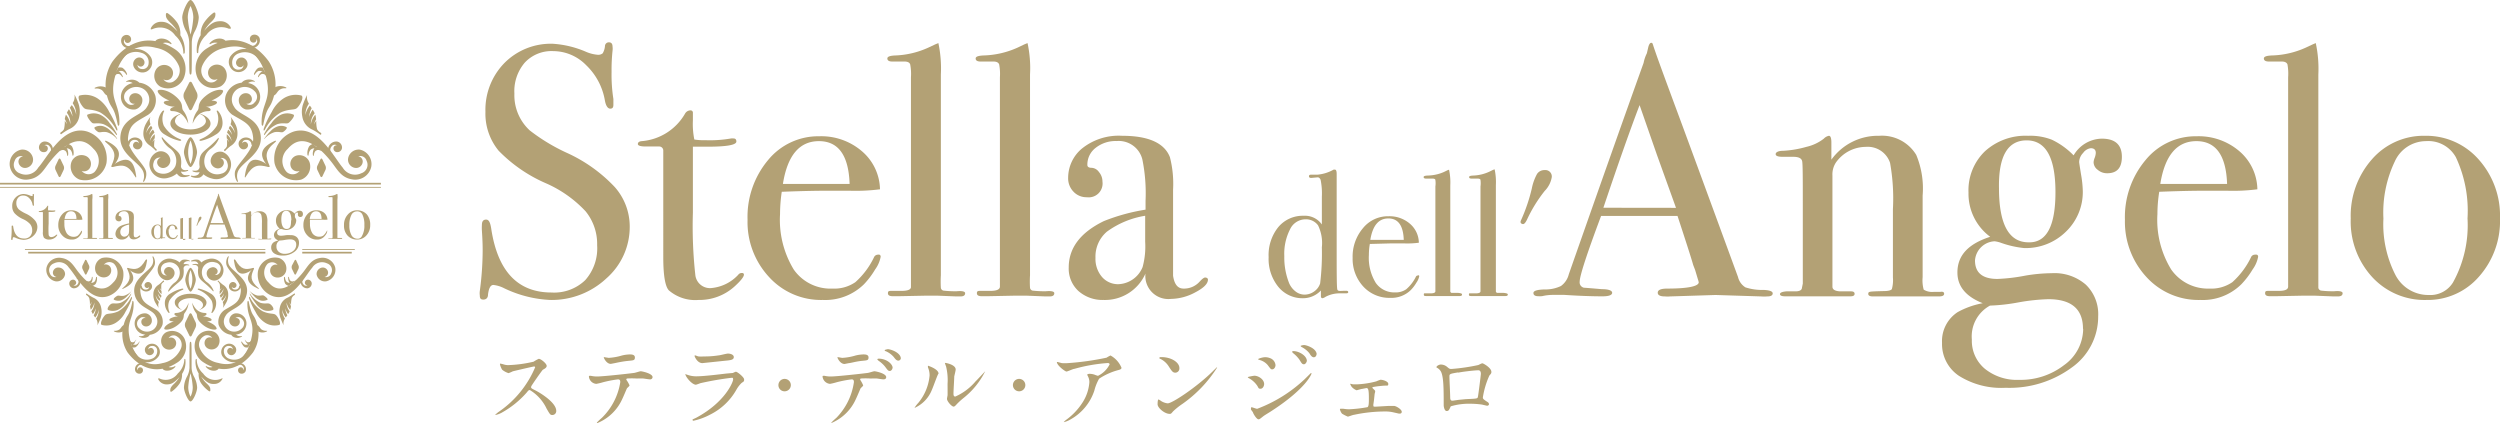 <svg xmlns="http://www.w3.org/2000/svg" viewBox="0 0 261.62 44.27"><defs><style>.cls-1{fill:#b3a175;}</style></defs><g id="レイヤー_2" data-name="レイヤー 2"><g id="レイヤー_1-2" data-name="レイヤー 1"><rect class="cls-1" y="19.13" width="39.86" height="0.18"/><rect class="cls-1" y="19.56" width="39.86" height="0.09"/><rect class="cls-1" x="2.95" y="26.35" width="24.82" height="0.18"/><rect class="cls-1" x="2.61" y="26.06" width="25.16" height="0.09"/><rect class="cls-1" x="31.63" y="26.35" width="5.18" height="0.18"/><rect class="cls-1" x="31.63" y="26.06" width="5.5" height="0.09"/><path class="cls-1" d="M3.91,23.69a1.25,1.25,0,0,1-.43,1,1.51,1.51,0,0,1-1,.41,2.31,2.31,0,0,1-.86-.22.53.53,0,0,0-.2-.06c-.05,0-.09.06-.1.18s0,.1-.08.1-.07,0-.07-.08,0-.07,0-.08a6.9,6.9,0,0,0,.05-.75c0-.05,0-.17,0-.38a.28.28,0,0,1,0-.1c0-.07,0-.1.08-.1s.07.05.09.16c.12.79.49,1.19,1.12,1.19a.8.8,0,0,0,.63-.23.88.88,0,0,0,.23-.64,1,1,0,0,0-.22-.64,2.24,2.24,0,0,0-.74-.52,2.69,2.69,0,0,1-.88-.61,1.09,1.09,0,0,1-.25-.72A1.23,1.23,0,0,1,2.48,20.3a2,2,0,0,1,.63.15.58.58,0,0,0,.2.06.13.13,0,0,0,.1,0,.49.49,0,0,0,0-.14.08.08,0,0,1,.08-.07s.06,0,.06.08a.17.17,0,0,1,0,.08c0,.11,0,.24,0,.39a3,3,0,0,0,0,.5v.11c0,.05,0,.07-.05.07s-.09-.05-.1-.15a1.19,1.19,0,0,0-.35-.65.85.85,0,0,0-.61-.27.67.67,0,0,0-.53.22.81.81,0,0,0-.2.57.88.88,0,0,0,.29.69,3.79,3.79,0,0,0,.69.41,2.74,2.74,0,0,1,.9.64A1.1,1.1,0,0,1,3.91,23.69Z"/><path class="cls-1" d="M6,24.59s-.06.11-.17.22a1,1,0,0,1-.68.26.76.76,0,0,1-.55-.19,1.06,1.06,0,0,1-.11-.62v-2a.06.06,0,0,0-.07-.07H4.21c-.1,0-.15,0-.15-.05s0-.05.07-.05a1,1,0,0,0,.81-.51.12.12,0,0,1,.1-.06s0,0,0,0v.14a1.44,1.44,0,0,0,0,.36h.2a2.48,2.48,0,0,0,.49,0h0a.05.05,0,0,1,.06.06c0,.07-.18.1-.54.1H5.09v1.23a8.84,8.84,0,0,0,0,1.16.28.28,0,0,0,.31.24.77.77,0,0,0,.49-.25.09.09,0,0,1,.06,0S6,24.57,6,24.59Z"/><path class="cls-1" d="M8.58,24.26a.56.56,0,0,1-.1.24,1.59,1.59,0,0,1-.21.27,1,1,0,0,1-.76.3,1.3,1.3,0,0,1-1-.44,1.49,1.49,0,0,1-.41-1.07,1.64,1.64,0,0,1,.39-1.11,1.21,1.21,0,0,1,1-.44,1.18,1.18,0,0,1,.79.27,1,1,0,0,1,.34.71A4.24,4.24,0,0,1,8,23H7.54l-.8,0a3,3,0,0,0,0,.42,1.78,1.78,0,0,0,.25,1,.86.86,0,0,0,.73.36.7.7,0,0,0,.42-.12,1.59,1.59,0,0,0,.35-.46.06.06,0,0,1,.07-.05S8.58,24.23,8.58,24.26ZM8,22.91c0-.54-.2-.8-.57-.8s-.58.26-.67.8Z"/><path class="cls-1" d="M10.16,24.94s0,.06-.09.06H8.82c-.07,0-.1,0-.1-.06s0,0,.07,0H9c.12,0,.18,0,.18-.08a4.78,4.78,0,0,0,0-.52V20.92c0-.15,0-.23,0-.24s-.05-.05-.11-.05H8.8q-.09,0-.09-.06s0-.05.16-.06a1.6,1.6,0,0,0,.59-.14l.14-.07.06,0a2.25,2.25,0,0,1,0,.58v3.73c0,.14,0,.22,0,.24a.08.08,0,0,0,0,.05H10C10.1,24.89,10.16,24.91,10.16,24.94Z"/><path class="cls-1" d="M11.82,24.94s0,.06-.09.06H10.48c-.07,0-.1,0-.1-.06s0,0,.07,0h.18c.12,0,.18,0,.18-.08a4.78,4.78,0,0,0,0-.52V20.92c0-.15,0-.23,0-.24s-.05-.05-.11-.05h-.24q-.09,0-.09-.06s.05-.05.16-.06a1.7,1.7,0,0,0,.6-.14l.13-.07.06,0a2.25,2.25,0,0,1,0,.58v3.73c0,.14,0,.22,0,.24a.08.08,0,0,0,.05.05h.24C11.77,24.89,11.82,24.91,11.82,24.94Z"/><path class="cls-1" d="M14.68,24.69c0,.07-.08.15-.24.23a.86.86,0,0,1-.45.13q-.45,0-.48-.48a.81.81,0,0,1-.78.5.7.7,0,0,1-.47-.17.59.59,0,0,1-.18-.44,1,1,0,0,1,.65-.86,4.21,4.21,0,0,1,.78-.22v-.16a3.06,3.06,0,0,0-.06-.77.45.45,0,0,0-.48-.34.61.61,0,0,0-.39.12.42.42,0,0,0-.16.32s0,.06.09.06a.16.16,0,0,1,.14.08.29.29,0,0,1,.07.18.26.26,0,0,1-.29.29.36.36,0,0,1-.25-.1.36.36,0,0,1-.1-.27.71.71,0,0,1,.24-.54,1.14,1.14,0,0,1,.76-.24c.49,0,.79.13.9.4A1.92,1.92,0,0,1,14,23v1.25a2.39,2.39,0,0,0,0,.35c0,.16.08.24.19.24a.38.38,0,0,0,.3-.13c.05,0,.08-.07.1-.07S14.68,24.66,14.68,24.69ZM13.51,24V23.5a1.7,1.7,0,0,0-.71.29.64.64,0,0,0-.21.49.51.51,0,0,0,.12.35.4.4,0,0,0,.31.14.53.53,0,0,0,.45-.32A1.76,1.76,0,0,0,13.51,24Z"/><path class="cls-1" d="M17.29,24.92s0,0-.05,0h-.1a.47.47,0,0,0-.27.07l-.05,0s0,0,0,0v-.1a.42.42,0,0,1-.33.14.57.57,0,0,1-.46-.21.8.8,0,0,1-.19-.55.79.79,0,0,1,.19-.56.58.58,0,0,1,.47-.21.39.39,0,0,1,.34.16v-.52a1.59,1.59,0,0,0,0-.31s0,0-.06,0H16.6s0,0,0,0,0,0,0,0h.11a.76.76,0,0,0,.31-.1h0s0,0,0,.08V24c0,.52,0,.8,0,.84s.05,0,.15,0S17.29,24.9,17.29,24.92Zm-.49-.83a.82.82,0,0,0-.07-.41.28.28,0,0,0-.23-.12.34.34,0,0,0-.29.19,1,1,0,0,0-.1.5,1.29,1.29,0,0,0,.09.51.44.44,0,0,0,.12.15.25.25,0,0,0,.16.06.28.28,0,0,0,.19-.07.26.26,0,0,0,.1-.14A3.74,3.74,0,0,0,16.8,24.09Z"/><path class="cls-1" d="M18.61,24.62a.28.28,0,0,1-.05.12.85.85,0,0,1-.1.14.53.53,0,0,1-.39.15.68.68,0,0,1-.5-.22.76.76,0,0,1-.2-.53.86.86,0,0,1,.19-.56A.61.61,0,0,1,18,23.5a.56.56,0,0,1,.4.14.51.51,0,0,1,.17.35h-.92a1.65,1.65,0,0,0,0,.21,1,1,0,0,0,.13.52.43.43,0,0,0,.36.18.38.38,0,0,0,.22-.06.8.8,0,0,0,.17-.23s0,0,0,0A0,0,0,0,1,18.61,24.62ZM18.32,24c0-.27-.1-.4-.28-.4s-.29.13-.34.4Z"/><path class="cls-1" d="M19.42,25s0,0-.05,0h-.62s-.05,0-.05,0,0,0,0,0h.08c.06,0,.09,0,.09,0a1.17,1.17,0,0,0,0-.26V23c0-.07,0-.11,0-.12s0,0-.05,0h-.12s0,0,0,0,0,0,.08,0a.94.94,0,0,0,.3-.07l.07,0h0a2,2,0,0,1,0,.3v2s0,0,0,0,0,0,.12,0S19.42,25,19.42,25Z"/><path class="cls-1" d="M20.26,25s0,0,0,0h-.63s-.05,0-.05,0,0,0,0,0h.09c.06,0,.09,0,.09,0V22.83s0,0-.06,0h-.12s0,0,0,0,0,0,.08,0a.94.94,0,0,0,.3-.07l.07,0h0a1.1,1.1,0,0,1,0,.3v2a0,0,0,0,0,0,0s.05,0,.13,0S20.26,25,20.26,25Z"/><path class="cls-1" d="M21.08,22.78A.47.47,0,0,1,21,23a2.12,2.12,0,0,0-.33.52c0,.06-.05.09-.07.09s-.05,0-.05,0a.08.08,0,0,1,0,0,3.93,3.93,0,0,0,.2-.58.72.72,0,0,1,.1-.28.17.17,0,0,1,.14-.07C21,22.64,21.08,22.69,21.08,22.78Z"/><path class="cls-1" d="M25.19,24.94s0,.06-.1.06H25l-.84,0-.84,0h-.1c-.09,0-.14,0-.14-.07s.06-.08.18-.08c.39,0,.59,0,.59-.11l0-.06-.05-.17,0-.09c0-.14-.14-.45-.3-.92H22a7.77,7.77,0,0,0-.4,1.23.1.1,0,0,0,.08.11l.34,0c.12,0,.19,0,.19.06S22.15,25,22,25l-.71,0h-.21a.75.75,0,0,0-.21,0h-.08c-.07,0-.1,0-.1-.06s.07-.06.21-.07a.63.63,0,0,0,.31-.06.37.37,0,0,0,.14-.22c.57-1.63,1-2.95,1.39-3.94a.6.6,0,0,1,.07-.18l0-.12c0-.05,0-.07.06-.07s0,0,0,0l.39,1.08c.16.43.56,1.51,1.19,3.24a.33.33,0,0,0,.14.19.79.79,0,0,0,.34.05C25.14,24.88,25.19,24.91,25.19,24.94Zm-1.8-1.59-.36-1-.31-.92c-.19.49-.42,1.13-.68,1.91Z"/><path class="cls-1" d="M28.39,25s0,.05-.1.05H27.06S27,25,27,25s0,0,0,0h.26a.22.22,0,0,0,.15,0,.67.67,0,0,0,0-.21V23.37a3.35,3.35,0,0,0-.06-.86.43.43,0,0,0-.45-.3.68.68,0,0,0-.56.3.37.37,0,0,0-.06.23v2.07c0,.06,0,.09.14.09h.2c.05,0,.07,0,.07,0s0,.05-.08.05H25.43c-.07,0-.1,0-.1,0s0-.05.12-.05h.16c.07,0,.11,0,.12-.05l0-.1V23.32c0-.51,0-.79,0-.84s-.06-.08-.17-.08h-.19c-.09,0-.13,0-.13,0s.05-.06.14-.06a1.79,1.79,0,0,0,.43-.08.78.78,0,0,0,.33-.15.21.21,0,0,1,.09,0s.05,0,.05.12v.32a1.08,1.08,0,0,1,.89-.44.75.75,0,0,1,.69.35,1.64,1.64,0,0,1,.12.76v1.51c0,.15,0,.22,0,.24a.33.33,0,0,0,.19,0h.12S28.39,24.92,28.39,25Z"/><path class="cls-1" d="M31.7,22.4c0,.2-.1.31-.28.31a.23.23,0,0,1-.17-.07.17.17,0,0,1-.07-.14.13.13,0,0,1,0-.08.51.51,0,0,0,0-.09c0-.06,0-.09-.1-.09a.22.22,0,0,0-.15.08.27.27,0,0,0-.07.17s0,.09,0,.23A2.39,2.39,0,0,1,31,23a1,1,0,0,1-.31.76,1.1,1.1,0,0,1-.78.31,2.12,2.12,0,0,1-.43-.1l-.12,0a.36.36,0,0,0-.25.11.34.34,0,0,0-.11.25c0,.23.14.34.42.34a3.6,3.6,0,0,0,.51-.06,3,3,0,0,1,.5,0,.89.89,0,0,1,.63.21.78.78,0,0,1,.23.59,1.14,1.14,0,0,1-.49.95,1.9,1.9,0,0,1-1.23.38,1.47,1.47,0,0,1-.87-.22.72.72,0,0,1-.32-.62.64.64,0,0,1,.3-.57,1.33,1.33,0,0,1,.46-.16c-.31-.13-.47-.32-.47-.58s.2-.54.61-.66a1,1,0,0,1-.4-.82,1,1,0,0,1,.31-.77A1.08,1.08,0,0,1,30,22a1.15,1.15,0,0,1,.45.07,1.61,1.61,0,0,1,.39.29.64.64,0,0,1,.53-.31C31.57,22.06,31.7,22.17,31.7,22.4ZM31,25.6c0-.36-.22-.55-.65-.55a3.85,3.85,0,0,0-.55.06,3.61,3.61,0,0,1-.54.06.66.66,0,0,0-.33.63.69.69,0,0,0,.24.55.93.93,0,0,0,.64.21,1.36,1.36,0,0,0,.85-.28A.83.83,0,0,0,31,25.6Zm-.51-2.54c0-.64-.18-1-.53-1s-.52.3-.52.9.18,1,.55,1S30.46,23.69,30.46,23.06Z"/><path class="cls-1" d="M34.23,24.26a.56.56,0,0,1-.1.24,1.59,1.59,0,0,1-.21.27,1,1,0,0,1-.76.3,1.3,1.3,0,0,1-1-.44,1.49,1.49,0,0,1-.41-1.07,1.64,1.64,0,0,1,.39-1.11,1.21,1.21,0,0,1,1-.44,1.18,1.18,0,0,1,.79.27,1,1,0,0,1,.34.71,4.24,4.24,0,0,1-.57,0h-.46l-.8,0a3,3,0,0,0,0,.42,1.78,1.78,0,0,0,.25,1,.85.85,0,0,0,.73.36.7.7,0,0,0,.42-.12,1.59,1.59,0,0,0,.35-.46.06.06,0,0,1,.07-.05S34.23,24.23,34.23,24.26Zm-.58-1.35c0-.54-.2-.8-.57-.8s-.58.26-.67.8Z"/><path class="cls-1" d="M35.81,24.94s0,.06-.09.06H34.47c-.07,0-.1,0-.1-.06s0,0,.07,0h.18c.12,0,.18,0,.18-.08a4.78,4.78,0,0,0,0-.52V20.92c0-.15,0-.23,0-.24s0-.05-.11-.05h-.24q-.09,0-.09-.06s0-.05.16-.06a1.6,1.6,0,0,0,.59-.14l.14-.07.06,0a2.25,2.25,0,0,1,0,.58v3.73c0,.14,0,.22,0,.24s0,0,0,.05h.24C35.75,24.89,35.81,24.91,35.81,24.94Z"/><path class="cls-1" d="M38.74,23.55a1.56,1.56,0,0,1-.39,1.08,1.28,1.28,0,0,1-1,.44,1.32,1.32,0,0,1-1-.44A1.53,1.53,0,0,1,36,23.55a1.55,1.55,0,0,1,.4-1.1,1.24,1.24,0,0,1,1-.44,1.33,1.33,0,0,1,1,.44A1.62,1.62,0,0,1,38.74,23.55Zm-.61,0a2.36,2.36,0,0,0-.22-1.13.59.59,0,0,0-.56-.3.64.64,0,0,0-.58.38,2.24,2.24,0,0,0-.21,1.06,2.05,2.05,0,0,0,.22,1.05.69.69,0,0,0,.62.37.47.47,0,0,0,.45-.23A2.18,2.18,0,0,0,38.13,23.54Z"/><path class="cls-1" d="M18.87,3.68a2.11,2.11,0,0,0-.31-1.29,4.19,4.19,0,0,0-1-1c-.17-.1-.21.06-.2.21s0,.35.54.84a4.75,4.75,0,0,1,.67.84l0,0c-.76-.78-1.11-1-1.71-1a1.17,1.17,0,0,0-1.05.62c-.1.22,0,.2.19.13a1.93,1.93,0,0,1,2.34.69,2.56,2.56,0,0,1,.85,1.81c0,.15.1.1.14,0A2.87,2.87,0,0,0,18.87,3.68Z"/><path class="cls-1" d="M19.94,0c-.31,0-.87,1.31-.87,1.83a3.35,3.35,0,0,0,.44,1.48,2.7,2.7,0,0,1,.29,1.11c0,3.28,0,3.38.14,3.38s.13-.1.13-3.38a2.59,2.59,0,0,1,.3-1.11,3.47,3.47,0,0,0,.43-1.48C20.8,1.31,20.25,0,19.94,0Zm0,3.62a9.49,9.49,0,0,1-.29-1.79,2.82,2.82,0,0,1,.29-1.2,2.82,2.82,0,0,1,.29,1.2A9.49,9.49,0,0,1,19.94,3.62Z"/><path class="cls-1" d="M17,11.63a1.89,1.89,0,0,0-.46,1.26,1.37,1.37,0,0,0,.74,1.21,4.78,4.78,0,0,0,1.53.64c.21,0,.2-.12,0-.19a3.49,3.49,0,0,1-1.67-1.4,1.88,1.88,0,0,1,0-1.44C17.24,11.57,17.14,11.52,17,11.63Z"/><path class="cls-1" d="M19.78,18.32c-.11,0-.5.08-.68-.11a.59.59,0,0,1-.17-.26h0a1.16,1.16,0,0,0,.69-.06c.1,0,.1-.12,0-.1s-.39.06-.54-.09a.4.4,0,0,1-.14-.34,2.5,2.5,0,0,0,0-.73c-.11-.9-.79-.93-1.94-2.24-.06-.07-.1,0-.07.09a2.5,2.5,0,0,0,.79,1,1.62,1.62,0,0,1,.63,1.91,1.39,1.39,0,0,1-1.7.72A.85.85,0,0,1,16.08,17a.63.63,0,0,1,.74-.5.51.51,0,0,0-.36.62.63.63,0,0,0,.77.44.79.79,0,0,0,.56-1,1,1,0,0,0-1.21-.7,1.4,1.4,0,0,0-.88,1.74,1.54,1.54,0,0,0,1.93,1,2.2,2.2,0,0,0,.88-.44h0a.89.89,0,0,0,.38.34,1.4,1.4,0,0,0,.86-.07C19.88,18.4,19.88,18.3,19.78,18.32Z"/><path class="cls-1" d="M9.14,13.77a3,3,0,0,1,2,3.3A2.29,2.29,0,0,1,8.35,18.8,1.46,1.46,0,0,1,7.46,17a1.13,1.13,0,0,1,1.44-.71.9.9,0,0,1,.57,1.15.72.72,0,0,1-.92.45A.93.93,0,0,0,9.89,18a1.72,1.72,0,0,0-.1-2.42c-.65-.73-2-1.87-4.57,1.35-.61.76-1,1.66-2.18,1.84a1.7,1.7,0,0,1-2-1.31,1.53,1.53,0,0,1,1.18-1.8,1.11,1.11,0,0,1,1.23.91.87.87,0,0,1-.73,1A.69.69,0,0,1,1.94,17a.54.54,0,0,1,.47-.63.68.68,0,0,0-.87.46.94.94,0,0,0,.54,1.31A1.5,1.5,0,0,0,4,17.54C5,16.44,6.62,13,9.14,13.77Z"/><path class="cls-1" d="M6.4,15.72c.56-.23.65-.24.88-.11s.29.51.3.62.11.07.12-.07a1.39,1.39,0,0,0-.17-.84.87.87,0,0,0-.44-.27C7,15.18,6.4,15.72,6.4,15.72Z"/><path class="cls-1" d="M6.09,15.85c.45-.19.52-.19.71-.09s.22.41.23.5.09.06.1-.05A1.13,1.13,0,0,0,7,15.53a.47.47,0,0,0-.37-.15A5.81,5.81,0,0,1,6.09,15.85Z"/><path class="cls-1" d="M14.54,8.92A.22.22,0,0,1,14.2,9c-.14-.09-.2-.22-.37-.34a.84.84,0,0,0-.56-.09c-.09,0-.14,0,0-.09a1.1,1.1,0,0,1,1.08,0C14.61,8.62,14.64,8.78,14.54,8.92Z"/><path class="cls-1" d="M16.25,10A2,2,0,0,0,13.88,8.7a1.46,1.46,0,0,0-1.21,1.66,1.32,1.32,0,0,0,1.5,1.09,1,1,0,0,0,.72-1.11A.75.75,0,0,0,14,9.77a.59.59,0,0,0-.46.71.48.48,0,0,0,.57.37.6.6,0,0,1-.85-.11.81.81,0,0,1,0-1.22,1.42,1.42,0,0,1,1.8-.18,1.32,1.32,0,0,1,.33,1.83c-.48.94-2.54,1.07-2.78,3s2,2.78,2.38,3.8a1.33,1.33,0,0,1,0,.94c-.07.15.06.17.14,0a1.4,1.4,0,0,0,.17-.87c-.09-.85-2.05-2.24-1.9-3.64s.75-1.58,2.09-2.38A1.85,1.85,0,0,0,16.25,10Z"/><path class="cls-1" d="M13.29,15.16a.86.86,0,0,1,.42-.66.84.84,0,0,1,1.13.28.62.62,0,0,1-.24.8.48.48,0,0,1-.64-.2.39.39,0,0,1,.16-.51.31.31,0,0,1,.41.13.38.38,0,0,0-.39-.36.51.51,0,0,0-.58.51Z"/><path class="cls-1" d="M5.23,16.38a.94.94,0,0,0,.31-.77.86.86,0,0,0-.92-.8.63.63,0,0,0-.54.68.49.49,0,0,0,.55.43A.38.38,0,0,0,5,15.48a.31.31,0,0,0-.35-.27.39.39,0,0,1,.55.12.53.53,0,0,1-.1.8Z"/><path class="cls-1" d="M8.32,10a2.39,2.39,0,0,1,1.86.28,3.61,3.61,0,0,1,1.25,1.43,9.38,9.38,0,0,1,.84,1.76c.06.27-.07.22-.13.07a4.54,4.54,0,0,0-1.63-1.76c-.85-.4-1.37-.24-1.66-.43S8,10.19,8.32,10Z"/><path class="cls-1" d="M9.15,12a1.66,1.66,0,0,1,1.32,0,2.49,2.49,0,0,1,1,.88A6.4,6.4,0,0,1,12.22,14c.06.18,0,.16-.09.06A3.08,3.08,0,0,0,10.84,13c-.63-.2-1,0-1.19-.14S9,12.11,9.15,12Z"/><path class="cls-1" d="M9.91,13.32a1.17,1.17,0,0,1,.92-.1,1.8,1.8,0,0,1,.77.51,4.9,4.9,0,0,1,.63.73c.06.12,0,.11-.06,0a2.25,2.25,0,0,0-1-.63c-.46-.08-.68.06-.85,0S9.78,13.44,9.91,13.32Z"/><path class="cls-1" d="M11.14,14.75c1.51.71,1.67,1.51.7,2.64-.11.13-.23.08-.16-.09.41-.92.53-1.49-.64-2.45C10.94,14.76,11,14.68,11.14,14.75Z"/><path class="cls-1" d="M14.25,18.43c-.25-1.87-1-2.15-2.48-1.13-.14.1-.12.22.06.17,1-.25,1.55-.28,2.31,1C14.21,18.63,14.28,18.6,14.25,18.43Z"/><path class="cls-1" d="M16.25,4.51a.26.26,0,0,0,.36.2c.19,0,.31-.17.54-.23a1,1,0,0,1,.68.11c.08.09.17,0,.08-.09a1.33,1.33,0,0,0-1.21-.45C16.29,4.15,16.2,4.32,16.25,4.51Z"/><path class="cls-1" d="M11.45,9.88a.27.27,0,0,1-.41,0c-.15-.13-.2-.3-.38-.45A.94.94,0,0,0,10,9.27c-.11,0-.16-.06,0-.12a1.32,1.32,0,0,1,1.28.12C11.58,9.54,11.58,9.73,11.45,9.88Z"/><path class="cls-1" d="M12.05,7.87c.36-.42.43-.45.67-.45s.44.3.49.38.12,0,.07-.1a1.25,1.25,0,0,0-.48-.61.78.78,0,0,0-.46,0C12.31,7.19,12.05,7.87,12.05,7.87Z"/><path class="cls-1" d="M11.85,8.1c.29-.33.34-.36.54-.36s.35.24.39.31.09,0,.06-.08-.2-.41-.39-.49a.39.39,0,0,0-.35,0C12.07,7.62,11.85,8.1,11.85,8.1Z"/><path class="cls-1" d="M12.37,6.67c.46-1,.7-1.27,1.34-1.47A1.85,1.85,0,0,1,15.8,6a1.1,1.1,0,0,1-.44,1.48A1,1,0,0,1,14,7a.71.71,0,0,1,.33-.93.56.56,0,0,1,.75.27.45.45,0,0,1-.21.6.37.37,0,0,1-.48-.18.45.45,0,0,0,.44.46.61.61,0,0,0,.72-.58,1,1,0,0,0-.72-1.1A1.75,1.75,0,0,0,13,5.93a8.19,8.19,0,0,0-.6.78C12.4,6.77,12.34,6.74,12.37,6.67Z"/><path class="cls-1" d="M13.94,4.88A.83.83,0,0,1,13.2,5a.78.78,0,0,1-.48-1,.57.57,0,0,1,.72-.31.45.45,0,0,1,.25.58.37.37,0,0,1-.47.2.29.29,0,0,1-.15-.37.35.35,0,0,0,0,.5.47.47,0,0,0,.72.1Z"/><path class="cls-1" d="M12.15,7.63C12.6,6.19,13.76,4.34,16.3,5a3.26,3.26,0,0,1,2.4,1.85,1.32,1.32,0,0,1-.46,1.62A.78.78,0,0,1,17.1,8.3.65.65,0,0,0,18,8.05a.81.81,0,0,0-.3-1.11,1,1,0,0,0-1.4.38,1.32,1.32,0,0,0,.48,1.75,1.82,1.82,0,0,0,2.41-.81,2.47,2.47,0,0,0-.83-3.07c-3-2-5.31-.48-6.61,1.28A4.48,4.48,0,0,0,11.19,10c.45,1.61.68.84,1.12,3,.06.28.17.14.18,0C12.59,10.67,11.25,10.51,12.15,7.63Z"/><path class="cls-1" d="M20.6,10.35a.84.84,0,0,0,0-.66l-.5-1c-.09-.18-.24-.18-.32,0l-.51,1a.84.84,0,0,0,0,.66l.51,1.05c.08.18.23.18.32,0Z"/><path class="cls-1" d="M6.66,17.78a.54.54,0,0,0,0-.43l-.32-.67c-.06-.12-.15-.12-.21,0l-.32.67a.54.54,0,0,0,0,.43l.32.67c.06.11.15.11.21,0Z"/><path class="cls-1" d="M22.83,11.63a1.89,1.89,0,0,1,.46,1.26,1.37,1.37,0,0,1-.74,1.21,4.69,4.69,0,0,1-1.53.64c-.21,0-.19-.12,0-.19a3.55,3.55,0,0,0,1.68-1.4,1.91,1.91,0,0,0,0-1.44C22.63,11.57,22.73,11.52,22.83,11.63Z"/><path class="cls-1" d="M23.29,15.9a1,1,0,0,0-1.21.7.79.79,0,0,0,.56,1,.63.63,0,0,0,.77-.44.51.51,0,0,0-.35-.62.62.62,0,0,1,.73.5.84.84,0,0,1-.62,1.13,1.37,1.37,0,0,1-1.69-.72,1.6,1.6,0,0,1,.62-1.91,2.39,2.39,0,0,0,.79-1c0-.07,0-.16-.07-.09-1.15,1.31-1.83,1.34-1.93,2.24a2.2,2.2,0,0,0,0,.73.43.43,0,0,1-.14.34c-.15.15-.46.1-.55.09s-.08.06,0,.1a1.17,1.17,0,0,0,.69.06h0a.66.66,0,0,1-.16.26.84.84,0,0,1-.68.11c-.11,0-.1.08,0,.13a1.4,1.4,0,0,0,.86.07.82.82,0,0,0,.38-.34h0a2.2,2.2,0,0,0,.88.44,1.54,1.54,0,0,0,1.93-1A1.4,1.4,0,0,0,23.29,15.9Z"/><path class="cls-1" d="M30.73,13.77a3,3,0,0,0-2,3.3,2.3,2.3,0,0,0,2.78,1.73,1.46,1.46,0,0,0,.89-1.8A1.13,1.13,0,0,0,31,16.29a.91.91,0,0,0-.57,1.15.72.72,0,0,0,.92.45A.93.93,0,0,1,30,18a1.71,1.71,0,0,1,.11-2.42c.64-.73,2-1.87,4.56,1.35.61.76,1,1.66,2.18,1.84a1.71,1.71,0,0,0,2-1.31,1.55,1.55,0,0,0-1.18-1.8,1.12,1.12,0,0,0-1.24.91.87.87,0,0,0,.73,1,.69.69,0,0,0,.79-.58.54.54,0,0,0-.46-.63.68.68,0,0,1,.87.46.93.93,0,0,1-.55,1.31,1.5,1.5,0,0,1-1.94-.58C34.92,16.44,33.25,13,30.73,13.77Z"/><path class="cls-1" d="M33.48,15.72c-.57-.23-.65-.24-.89-.11s-.29.51-.3.62-.11.07-.12-.07a1.41,1.41,0,0,1,.18-.84.86.86,0,0,1,.43-.27C32.88,15.18,33.48,15.72,33.48,15.72Z"/><path class="cls-1" d="M33.79,15.85c-.45-.19-.52-.19-.71-.09s-.23.41-.24.5-.09.06-.1-.05a1.13,1.13,0,0,1,.14-.68.48.48,0,0,1,.37-.15C33.33,15.48,33.79,15.85,33.79,15.85Z"/><path class="cls-1" d="M25.33,8.92a.22.22,0,0,0,.34.06c.14-.09.2-.22.37-.34a.84.84,0,0,1,.56-.09c.1,0,.14,0,0-.09a1.12,1.12,0,0,0-1.09,0C25.26,8.62,25.24,8.78,25.33,8.92Z"/><path class="cls-1" d="M23.62,10A2,2,0,0,1,26,8.7a1.46,1.46,0,0,1,1.21,1.66,1.32,1.32,0,0,1-1.5,1.09A1,1,0,0,1,25,10.34a.74.74,0,0,1,.89-.57.61.61,0,0,1,.46.71.49.49,0,0,1-.57.37.59.59,0,0,0,.84-.11.8.8,0,0,0,0-1.22,1.42,1.42,0,0,0-1.8-.18,1.31,1.31,0,0,0-.32,1.83c.48.94,2.53,1.07,2.78,3s-2,2.78-2.39,3.8a1.39,1.39,0,0,0,0,.94c.07.15-.06.17-.14,0a1.48,1.48,0,0,1-.17-.87c.09-.85,2.05-2.24,1.91-3.64S25.65,12.8,24.3,12A1.86,1.86,0,0,1,23.62,10Z"/><path class="cls-1" d="M26.59,15.16a.9.9,0,0,0-.43-.66.84.84,0,0,0-1.13.28.61.61,0,0,0,.25.8.47.47,0,0,0,.63-.2.37.37,0,0,0-.16-.51.3.3,0,0,0-.4.13.37.37,0,0,1,.39-.36.5.5,0,0,1,.57.51Z"/><path class="cls-1" d="M34.65,16.38a.94.94,0,0,1-.32-.77.87.87,0,0,1,.93-.8.63.63,0,0,1,.53.68.49.49,0,0,1-.55.43.39.39,0,0,1-.34-.44.31.31,0,0,1,.35-.27.39.39,0,0,0-.55.12.53.53,0,0,0,.1.8Z"/><path class="cls-1" d="M31.55,10a2.36,2.36,0,0,0-1.85.28,3.56,3.56,0,0,0-1.26,1.43,10.08,10.08,0,0,0-.84,1.76c-.06.27.07.22.14.07a4.42,4.42,0,0,1,1.62-1.76c.85-.4,1.37-.24,1.66-.43S31.87,10.19,31.55,10Z"/><path class="cls-1" d="M30.72,12a1.63,1.63,0,0,0-1.31,0,2.52,2.52,0,0,0-1,.88A6.4,6.4,0,0,0,27.65,14c-.06.18,0,.16.09.06A3.08,3.08,0,0,1,29,13c.63-.2,1,0,1.2-.14S30.92,12.11,30.72,12Z"/><path class="cls-1" d="M30,13.32a1.15,1.15,0,0,0-.91-.1,1.77,1.77,0,0,0-.78.51,4.68,4.68,0,0,0-.62.73c-.06.12,0,.11.05,0a2.23,2.23,0,0,1,1-.63c.45-.08.68.06.84,0S30.09,13.44,30,13.32Z"/><path class="cls-1" d="M28.74,14.75c-1.52.71-1.68,1.51-.71,2.64.11.13.23.08.16-.09-.41-.92-.53-1.49.64-2.45C28.93,14.76,28.89,14.68,28.74,14.75Z"/><path class="cls-1" d="M25.62,18.43c.26-1.87,1-2.15,2.48-1.13.14.1.12.22-.05.17-1-.25-1.56-.28-2.32,1C25.67,18.63,25.59,18.6,25.62,18.43Z"/><path class="cls-1" d="M23.62,4.51a.26.26,0,0,1-.36.2c-.19,0-.31-.17-.54-.23a1,1,0,0,0-.67.11c-.09.09-.18,0-.09-.09a1.33,1.33,0,0,1,1.21-.45C23.59,4.15,23.67,4.32,23.62,4.51Z"/><path class="cls-1" d="M28.42,9.88a.26.26,0,0,0,.41,0c.15-.13.2-.3.39-.45a.9.9,0,0,1,.65-.19c.12,0,.16-.06,0-.12a1.34,1.34,0,0,0-1.29.12C28.29,9.54,28.29,9.73,28.42,9.88Z"/><path class="cls-1" d="M27.82,7.87c-.36-.42-.43-.45-.67-.45s-.44.3-.49.38-.11,0-.07-.1.24-.51.48-.61a.78.78,0,0,1,.46,0C27.56,7.19,27.82,7.87,27.82,7.87Z"/><path class="cls-1" d="M28,8.1c-.29-.33-.34-.36-.54-.36s-.35.24-.39.31S27,8.06,27,8a1,1,0,0,1,.38-.49.41.41,0,0,1,.36,0A5.81,5.81,0,0,0,28,8.1Z"/><path class="cls-1" d="M27.5,6.67c-.45-1-.69-1.27-1.33-1.47a1.86,1.86,0,0,0-2.1.76,1.1,1.1,0,0,0,.44,1.48A1,1,0,0,0,25.85,7a.72.72,0,0,0-.34-.93.57.57,0,0,0-.75.27A.46.46,0,0,0,25,7a.37.37,0,0,0,.48-.18.46.46,0,0,1-.45.46.61.61,0,0,1-.72-.58A1,1,0,0,1,25,5.58a1.75,1.75,0,0,1,1.82.35,8.19,8.19,0,0,1,.6.78C27.47,6.77,27.53,6.74,27.5,6.67Z"/><path class="cls-1" d="M25.93,4.88a.83.83,0,0,0,.74.09.8.8,0,0,0,.49-1,.58.58,0,0,0-.73-.31.43.43,0,0,0-.24.58.36.36,0,0,0,.46.2.28.28,0,0,0,.16-.37.35.35,0,0,1,0,.5.47.47,0,0,1-.72.1Z"/><path class="cls-1" d="M27.73,7.63C27.27,6.19,26.11,4.34,23.57,5a3.24,3.24,0,0,0-2.39,1.85,1.31,1.31,0,0,0,.45,1.62.78.78,0,0,0,1.14-.21.65.65,0,0,1-.89-.25.81.81,0,0,1,.31-1.11,1,1,0,0,1,1.39.38,1.33,1.33,0,0,1-.47,1.75,1.82,1.82,0,0,1-2.41-.81,2.46,2.46,0,0,1,.82-3.07c3-2,5.32-.48,6.61,1.28A4.44,4.44,0,0,1,28.68,10c-.44,1.61-.68.84-1.12,3-.06.28-.17.14-.18,0C27.29,10.67,28.62,10.51,27.73,7.63Z"/><path class="cls-1" d="M33.21,17.78a.54.54,0,0,1,0-.43l.32-.67c.06-.12.15-.12.21,0l.32.67a.54.54,0,0,1,0,.43l-.32.67c-.06.11-.15.11-.21,0Z"/><path class="cls-1" d="M24.13,2.84a1.18,1.18,0,0,0-1.05-.62c-.61,0-1,.18-1.71,1l0,0A4.27,4.27,0,0,1,22,2.39c.54-.49.53-.69.54-.84s0-.31-.2-.21a4.19,4.19,0,0,0-1,1.05A2.19,2.19,0,0,0,21,3.68a2.87,2.87,0,0,0-.4,1.79c0,.1.14.15.15,0a2.53,2.53,0,0,1,.84-1.81A1.93,1.93,0,0,1,23.93,3C24.08,3,24.22,3.06,24.13,2.84Z"/><path class="cls-1" d="M20.62,15.92c0,.45-.44,1.56-.68,1.56s-.69-1.11-.69-1.56.44-1.56.69-1.56S20.62,15.48,20.62,15.92Zm-.68-1.22a3.13,3.13,0,0,0,0,2.45,3.25,3.25,0,0,0,0-2.45Z"/><path class="cls-1" d="M19.93,14.09c1.16,0,2.1-.52,2.1-1.16,0-.41-.39-.78-1-1-.05,0-.08,0,0,.06a.8.8,0,0,1,.52.66c0,.49-.73.89-1.62.89s-1.62-.4-1.62-.89a.8.8,0,0,1,.52-.66c.06,0,0-.07,0-.06-.59.2-1,.57-1,1C17.83,13.57,18.76,14.09,19.93,14.09Z"/><path class="cls-1" d="M20.16,12.94a2.56,2.56,0,0,1,.51-1.36c.27-.35-.14-.71.83-1.52s1.88-.73,1.85-.53c-.08.55-1.23,1-1.23,1s.89,0,.48.36a1.94,1.94,0,0,1-1.09.27c.54.08.7.42.35.47a1.61,1.61,0,0,0-1.27.58A2.74,2.74,0,0,0,20.16,12.94Z"/><path class="cls-1" d="M19.7,12.94a2.63,2.63,0,0,0-.52-1.36c-.27-.35.14-.71-.83-1.52s-1.88-.73-1.85-.53c.08.55,1.23,1,1.23,1s-.89,0-.48.36a1.94,1.94,0,0,0,1.09.27c-.54.08-.7.42-.35.47a1.61,1.61,0,0,1,1.27.58A2.88,2.88,0,0,1,19.7,12.94Z"/><path class="cls-1" d="M33.18,13.51a3.15,3.15,0,0,1-.08-.87,2.18,2.18,0,0,0-.24.39,2.23,2.23,0,0,1,.22-.54A3.16,3.16,0,0,0,33,12a2.06,2.06,0,0,0-.47,1,1.71,1.71,0,0,1,.4-1.14,1.24,1.24,0,0,0-.1-.2l-.1-.18a2.2,2.2,0,0,0-.38.76,2.14,2.14,0,0,1,.27-.91c-.06-.1-.13-.2-.19-.28a2.05,2.05,0,0,0-.47,1v0a2,2,0,0,1,.35-1.17l0-.07h0a1.18,1.18,0,0,1-.17-.87,5.74,5.74,0,0,0-.37.82h0a2.54,2.54,0,0,0-.13,1.46,1.78,1.78,0,0,0,1.06,1.35,5.84,5.84,0,0,1,.83.53c.09,0,.16-.13,0-.23A.83.83,0,0,1,33.18,13.51Z"/><path class="cls-1" d="M6.7,13.51a3.62,3.62,0,0,0,.08-.87A2.49,2.49,0,0,1,7,13a1.82,1.82,0,0,0-.22-.54A2.37,2.37,0,0,1,6.9,12a2,2,0,0,1,.46,1A1.71,1.71,0,0,0,7,11.81a1.24,1.24,0,0,1,.1-.2l.11-.18a2.73,2.73,0,0,1,.38.76,2.24,2.24,0,0,0-.28-.91,3.39,3.39,0,0,1,.2-.28,2.11,2.11,0,0,1,.46,1v0a2,2,0,0,0-.35-1.17l0-.07h0a1.18,1.18,0,0,0,.17-.87,5.74,5.74,0,0,1,.37.82h0a2.53,2.53,0,0,1,.14,1.46,1.77,1.77,0,0,1-1.07,1.35,5.84,5.84,0,0,0-.83.53c-.08,0-.16-.13,0-.23A.91.91,0,0,0,6.7,13.51Z"/><path class="cls-1" d="M23.74,15.32a2.62,2.62,0,0,0,0-.73,2,2,0,0,1,.24.29,1.58,1.58,0,0,0-.25-.41,3,3,0,0,1,0-.42,1.56,1.56,0,0,1,.51.72,1.42,1.42,0,0,0-.48-.88l.06-.18.06-.15a1.69,1.69,0,0,1,.41.57,1.68,1.68,0,0,0-.35-.71l.13-.26a1.69,1.69,0,0,1,.51.78h0a1.67,1.67,0,0,0-.44-.92l0-.06h0a1,1,0,0,0,0-.73,5.52,5.52,0,0,1,.41.62h0a2.1,2.1,0,0,1,.3,1.18,1.46,1.46,0,0,1-.7,1.24,4.24,4.24,0,0,0-.6.54c-.07,0-.15-.08-.06-.18A.82.82,0,0,0,23.74,15.32Z"/><path class="cls-1" d="M16.13,15.32a3.78,3.78,0,0,1,.05-.73,2,2,0,0,0-.24.29,1.58,1.58,0,0,1,.25-.41,2,2,0,0,0,0-.42,1.65,1.65,0,0,0-.51.72,1.42,1.42,0,0,1,.48-.88,1.27,1.27,0,0,0-.06-.18L16,13.56a1.69,1.69,0,0,0-.41.57,1.83,1.83,0,0,1,.35-.71c0-.1-.09-.18-.13-.26a1.78,1.78,0,0,0-.51.78h0a1.75,1.75,0,0,1,.44-.92l0-.06h0a1,1,0,0,1,0-.73,5.52,5.52,0,0,0-.41.62h0A2.19,2.19,0,0,0,15,14a1.48,1.48,0,0,0,.7,1.24,5.41,5.41,0,0,1,.61.54c.06,0,.14-.08.05-.18A.82.82,0,0,1,16.13,15.32Z"/><path class="cls-1" d="M19.4,37.63c0-.07-.11-.11-.11,0a2.11,2.11,0,0,1-.68,1.45,1.54,1.54,0,0,1-1.87.55c-.12-.06-.23-.08-.16.1a1,1,0,0,0,.84.5c.49,0,.77-.14,1.37-.77a.08.08,0,0,1,0,0,3.69,3.69,0,0,1-.54.67c-.43.4-.42.56-.43.68s0,.24.16.16a3.38,3.38,0,0,0,.82-.84,1.74,1.74,0,0,0,.25-1A2.28,2.28,0,0,0,19.4,37.63Z"/><path class="cls-1" d="M20.28,39.37a2.14,2.14,0,0,1-.23-.89c0-2.62,0-2.71-.11-2.71s-.11.09-.11,2.71a2.18,2.18,0,0,1-.24.89,2.65,2.65,0,0,0-.34,1.18c0,.41.44,1.46.69,1.46s.69-1,.69-1.46A2.66,2.66,0,0,0,20.28,39.37Zm-.34,2.14a2.19,2.19,0,0,1-.24-1,7.42,7.42,0,0,1,.24-1.44,7.72,7.72,0,0,1,.23,1.44A2.26,2.26,0,0,1,19.94,41.51Z"/><path class="cls-1" d="M17.62,32.71a1.52,1.52,0,0,1-.37-1,1.11,1.11,0,0,1,.6-1,3.93,3.93,0,0,1,1.22-.51c.17,0,.15.1,0,.15a2.86,2.86,0,0,0-1.35,1.12,1.55,1.55,0,0,0,0,1.16C17.78,32.76,17.7,32.8,17.62,32.71Z"/><path class="cls-1" d="M19.79,27.25a1.17,1.17,0,0,0-.69-.06.69.69,0,0,0-.3.28h0a1.58,1.58,0,0,0-.71-.35,1.23,1.23,0,0,0-1.54.78,1.11,1.11,0,0,0,.7,1.39.8.8,0,0,0,1-.56.63.63,0,0,0-.45-.77.51.51,0,0,0-.62.36.41.41,0,0,0,.29.49.5.5,0,0,1-.59-.4.68.68,0,0,1,.5-.9,1.09,1.09,0,0,1,1.35.57,1.27,1.27,0,0,1-.5,1.53,2.19,2.19,0,0,0-.63.82c0,.06,0,.13.06.07.92-1,1.46-1.07,1.55-1.79a2.27,2.27,0,0,0,0-.59.3.3,0,0,1,.11-.26c.12-.13.37-.09.44-.08s.06-.05,0-.08a1,1,0,0,0-.55-.05h0a.33.33,0,0,1,.12-.21.64.64,0,0,1,.55-.09C19.89,27.37,19.89,27.29,19.79,27.25Z"/><path class="cls-1" d="M11.3,31a2.4,2.4,0,0,0,1.59-2.64A1.83,1.83,0,0,0,10.67,27,1.15,1.15,0,0,0,10,28.41a.9.9,0,0,0,1.15.57.72.72,0,0,0,.45-.92.58.58,0,0,0-.73-.36.75.75,0,0,1,1.07-.09,1.38,1.38,0,0,1-.08,1.94c-.52.58-1.6,1.49-3.66-1.08-.48-.61-.82-1.33-1.74-1.47a1.36,1.36,0,0,0-1.59,1,1.22,1.22,0,0,0,.94,1.44.88.88,0,0,0,1-.73A.69.69,0,0,0,6.17,28a.56.56,0,0,0-.63.47.45.45,0,0,0,.37.51.55.55,0,0,1-.69-.37.75.75,0,0,1,.43-1.05A1.2,1.2,0,0,1,7.2,28C8,28.86,9.29,31.64,11.3,31Z"/><path class="cls-1" d="M9.1,29.44c.46.19.52.19.71.09s.23-.42.24-.5.09-.06.1,0a1.14,1.14,0,0,1-.14.68.7.7,0,0,1-.35.21C9.58,29.87,9.1,29.44,9.1,29.44Z"/><path class="cls-1" d="M8.86,29.33c.36.15.41.15.56.07s.19-.33.19-.39.07-.05.08,0a.89.89,0,0,1-.11.54.35.35,0,0,1-.29.12C9.22,29.63,8.86,29.33,8.86,29.33Z"/><path class="cls-1" d="M15.62,34.88a.17.17,0,0,0-.27-.05c-.11.07-.16.18-.3.27a.68.68,0,0,1-.45.07c-.07,0-.11,0,0,.08a.92.92,0,0,0,.87,0C15.68,35.11,15.7,35,15.62,34.88Z"/><path class="cls-1" d="M17,34a1.61,1.61,0,0,1-1.9,1,1.17,1.17,0,0,1-1-1.32,1.07,1.07,0,0,1,1.2-.88.77.77,0,0,1,.58.89.6.6,0,0,1-.71.46.48.48,0,0,1-.37-.57.37.37,0,0,1,.45-.29.47.47,0,0,0-.67.08.64.64,0,0,0,0,1,1.13,1.13,0,0,0,1.44.14,1.05,1.05,0,0,0,.26-1.46c-.38-.76-2-.86-2.22-2.39s1.58-2.22,1.9-3a1,1,0,0,0,0-.75c0-.12.05-.13.12,0a1.16,1.16,0,0,1,.13.7c-.07.68-1.64,1.79-1.52,2.91s.6,1.26,1.67,1.9A1.5,1.5,0,0,1,17,34Z"/><path class="cls-1" d="M14.62,29.88a.68.68,0,0,0,.34.53.66.66,0,0,0,.9-.22.48.48,0,0,0-.2-.64.38.38,0,0,0-.5.16.29.29,0,0,0,.12.4.24.24,0,0,0,.33-.1.3.3,0,0,1-.31.29.4.4,0,0,1-.46-.41Z"/><path class="cls-1" d="M8.17,28.91a.73.73,0,0,1,.25.61.7.7,0,0,1-.74.65.51.51,0,0,1-.43-.55.4.4,0,0,1,.44-.35.33.33,0,0,1,.28.36.27.27,0,0,1-.29.22.32.32,0,0,0,.44-.1A.42.42,0,0,0,8,29.11Z"/><path class="cls-1" d="M10.64,34a1.87,1.87,0,0,0,1.49-.23,2.77,2.77,0,0,0,1-1.14,8.28,8.28,0,0,0,.68-1.41c0-.21-.06-.18-.11-.05a3.55,3.55,0,0,1-1.3,1.4c-.68.32-1.1.2-1.33.35S10.39,33.86,10.64,34Z"/><path class="cls-1" d="M11.31,32.44a1.35,1.35,0,0,0,1,0,2,2,0,0,0,.8-.7,5.19,5.19,0,0,0,.6-.91c.05-.15,0-.13-.07,0a2.49,2.49,0,0,1-1,.85c-.5.16-.78,0-1,.12S11.15,32.32,11.31,32.44Z"/><path class="cls-1" d="M11.92,31.36a1,1,0,0,0,.73.08,1.5,1.5,0,0,0,.62-.41,5.18,5.18,0,0,0,.5-.58c.05-.1,0-.1,0,0a1.83,1.83,0,0,1-.79.5c-.36.06-.55-.05-.68,0S11.81,31.26,11.92,31.36Z"/><path class="cls-1" d="M12.9,30.21c1.21-.56,1.34-1.2.56-2.11-.09-.1-.18-.06-.13.07.33.74.43,1.19-.51,2C12.74,30.2,12.77,30.27,12.9,30.21Z"/><path class="cls-1" d="M15.39,27.27c-.21,1.49-.82,1.72-2,.9-.11-.08-.09-.17,0-.13.78.2,1.24.22,1.85-.84C15.35,27.11,15.41,27.13,15.39,27.27Z"/><path class="cls-1" d="M17,38.4a.22.22,0,0,1,.29-.16c.15,0,.24.14.43.19a.83.83,0,0,0,.54-.09c.07-.07.14,0,.07.07a1.11,1.11,0,0,1-1,.37C17,38.69,17,38.56,17,38.4Z"/><path class="cls-1" d="M13.15,34.11a.21.21,0,0,0-.33,0c-.12.1-.16.23-.31.36a.85.85,0,0,1-.52.15c-.09,0-.13,0,0,.09a1.08,1.08,0,0,0,1-.09C13.25,34.38,13.25,34.23,13.15,34.11Z"/><path class="cls-1" d="M13.63,35.72c.29.33.34.36.53.36s.36-.24.4-.31.09,0,0,.08a1,1,0,0,1-.38.49.62.62,0,0,1-.37,0C13.84,36.26,13.63,35.72,13.63,35.72Z"/><path class="cls-1" d="M13.47,35.53c.23.27.27.29.43.29s.28-.19.31-.24.08,0,0,.06S14.1,36,14,36a.35.35,0,0,1-.29,0A3.67,3.67,0,0,0,13.47,35.53Z"/><path class="cls-1" d="M13.88,36.68c.37.79.56,1,1.07,1.17a1.49,1.49,0,0,0,1.68-.61.88.88,0,0,0-.35-1.18.8.8,0,0,0-1.07.32.58.58,0,0,0,.27.75.46.46,0,0,0,.6-.22.37.37,0,0,0-.18-.48.3.3,0,0,0-.38.14.35.35,0,0,1,.36-.36.48.48,0,0,1,.57.46.83.83,0,0,1-.58.88,1.4,1.4,0,0,1-1.45-.28,5.83,5.83,0,0,1-.48-.63S13.86,36.62,13.88,36.68Z"/><path class="cls-1" d="M15.14,38.11a.64.64,0,0,0-.59-.07.63.63,0,0,0-.39.79.46.46,0,0,0,.58.25.37.37,0,0,0,.2-.47.29.29,0,0,0-.37-.15.22.22,0,0,0-.13.29.28.28,0,0,1,0-.4.38.38,0,0,1,.58-.08Z"/><path class="cls-1" d="M13.71,35.91C14.07,37.06,15,38.54,17,38a2.59,2.59,0,0,0,1.91-1.48,1,1,0,0,0-.36-1.29.62.62,0,0,0-.91.16.52.52,0,0,1,.71.2.65.65,0,0,1-.24.89.82.82,0,0,1-1.12-.3,1.05,1.05,0,0,1,.38-1.4,1.45,1.45,0,0,1,1.93.65,2,2,0,0,1-.66,2.45c-2.39,1.61-4.25.38-5.29-1A3.55,3.55,0,0,1,12.94,34c.36-1.29.54-.67.9-2.38,0-.23.13-.11.14,0C14.06,33.48,13,33.61,13.71,35.91Z"/><path class="cls-1" d="M20.47,33.73a.69.69,0,0,1,0,.53l-.4.84c-.08.15-.19.15-.26,0l-.41-.84a.69.69,0,0,1,0-.53l.41-.84c.07-.14.18-.14.26,0Z"/><path class="cls-1" d="M9.32,27.79a.5.5,0,0,1,0,.34l-.26.54c-.05.09-.12.09-.17,0l-.26-.54a.5.5,0,0,1,0-.34l.26-.53c0-.1.12-.1.17,0Z"/><path class="cls-1" d="M22.25,32.71a1.47,1.47,0,0,0,.37-1,1.1,1.1,0,0,0-.59-1,4,4,0,0,0-1.22-.51c-.17,0-.16.1,0,.15a2.85,2.85,0,0,1,1.34,1.12,1.55,1.55,0,0,1,0,1.16C22.09,32.76,22.17,32.8,22.25,32.71Z"/><path class="cls-1" d="M23.32,27.9a1.23,1.23,0,0,0-1.54-.78,1.58,1.58,0,0,0-.71.35h0a.77.77,0,0,0-.3-.28,1.16,1.16,0,0,0-.69.06c-.11,0-.11.12,0,.11s.4-.07.55.09a.39.39,0,0,1,.13.21h0a.92.92,0,0,0-.56,0c-.08,0-.08.1,0,.08s.31-.05.43.08a.3.3,0,0,1,.11.26,1.92,1.92,0,0,0,0,.59c.08.72.62.75,1.54,1.79.06.06.09,0,.06-.07a1.94,1.94,0,0,0-.63-.82,1.27,1.27,0,0,1-.5-1.53,1.1,1.1,0,0,1,1.35-.57.67.67,0,0,1,.5.9.5.5,0,0,1-.59.4.39.39,0,0,0,.29-.49A.51.51,0,0,0,22.1,28a.63.63,0,0,0-.45.77.8.8,0,0,0,1,.56A1.11,1.11,0,0,0,23.32,27.9Z"/><path class="cls-1" d="M28.57,31A2.4,2.4,0,0,1,27,28.36,1.83,1.83,0,0,1,29.2,27a1.16,1.16,0,0,1,.72,1.43.91.91,0,0,1-1.15.57.72.72,0,0,1-.46-.92.58.58,0,0,1,.74-.36A.76.76,0,0,0,28,27.61a1.38,1.38,0,0,0,.09,1.94c.51.58,1.59,1.49,3.65-1.08.48-.61.82-1.33,1.74-1.47a1.37,1.37,0,0,1,1.6,1,1.23,1.23,0,0,1-.95,1.44.88.88,0,0,1-1-.73A.69.69,0,0,1,33.7,28a.56.56,0,0,1,.63.47.45.45,0,0,1-.37.51.56.56,0,0,0,.7-.37.75.75,0,0,0-.44-1.05,1.2,1.2,0,0,0-1.55.46C31.92,28.86,30.59,31.64,28.57,31Z"/><path class="cls-1" d="M30.77,29.44c-.45.19-.52.19-.71.09s-.23-.42-.24-.5-.09-.06-.1,0a1.22,1.22,0,0,0,.14.68.74.74,0,0,0,.35.21C30.29,29.87,30.77,29.44,30.77,29.44Z"/><path class="cls-1" d="M31,29.33c-.36.15-.42.15-.57.07s-.18-.33-.19-.39-.07-.05-.08,0a1,1,0,0,0,.11.54.38.38,0,0,0,.3.12A5.35,5.35,0,0,1,31,29.33Z"/><path class="cls-1" d="M24.25,34.88a.17.17,0,0,1,.27-.05c.11.07.16.18.3.27a.69.69,0,0,0,.45.07c.07,0,.11,0,0,.08a.9.9,0,0,1-.86,0C24.19,35.11,24.18,35,24.25,34.88Z"/><path class="cls-1" d="M22.88,34a1.61,1.61,0,0,0,1.9,1,1.17,1.17,0,0,0,1-1.32,1.06,1.06,0,0,0-1.2-.88.76.76,0,0,0-.57.89.6.6,0,0,0,.71.46.49.49,0,0,0,.37-.57.38.38,0,0,0-.46-.29.48.48,0,0,1,.68.08.65.65,0,0,1,0,1,1.13,1.13,0,0,1-1.44.14,1.05,1.05,0,0,1-.26-1.46c.39-.76,2-.86,2.23-2.39s-1.58-2.22-1.91-3a1.08,1.08,0,0,1,0-.75c.06-.12,0-.13-.12,0a1.16,1.16,0,0,0-.13.7c.07.68,1.64,1.79,1.52,2.91s-.6,1.26-1.67,1.9A1.5,1.5,0,0,0,22.88,34Z"/><path class="cls-1" d="M25.26,29.88a.69.69,0,0,1-.35.53.66.66,0,0,1-.9-.22.49.49,0,0,1,.2-.64.38.38,0,0,1,.5.16.28.28,0,0,1-.12.4.24.24,0,0,1-.33-.1.3.3,0,0,0,.32.29.39.39,0,0,0,.45-.41Z"/><path class="cls-1" d="M31.71,28.91a.73.73,0,0,0-.25.61.69.69,0,0,0,.73.65.51.51,0,0,0,.43-.55.4.4,0,0,0-.44-.35.32.32,0,0,0-.27.36.25.25,0,0,0,.28.22.32.32,0,0,1-.44-.1.42.42,0,0,1,.08-.64Z"/><path class="cls-1" d="M29.23,34a1.87,1.87,0,0,1-1.49-.23,2.84,2.84,0,0,1-1-1.14,7.36,7.36,0,0,1-.67-1.41c-.05-.21.06-.18.11-.05a3.47,3.47,0,0,0,1.3,1.4c.68.32,1.09.2,1.33.35S29.48,33.86,29.23,34Z"/><path class="cls-1" d="M28.56,32.44a1.35,1.35,0,0,1-1,0,2,2,0,0,1-.8-.7,5.86,5.86,0,0,1-.6-.91c-.05-.15,0-.13.07,0a2.56,2.56,0,0,0,1,.85c.51.16.78,0,1,.12S28.73,32.32,28.56,32.44Z"/><path class="cls-1" d="M28,31.36a1,1,0,0,1-.74.08A1.5,1.5,0,0,1,26.6,31a5.18,5.18,0,0,1-.5-.58c0-.1,0-.1,0,0a1.83,1.83,0,0,0,.79.5c.37.06.55-.05.68,0S28.06,31.26,28,31.36Z"/><path class="cls-1" d="M27,30.21c-1.22-.56-1.34-1.2-.57-2.11.09-.1.19-.06.13.07-.33.74-.43,1.19.51,2C27.13,30.2,27.1,30.27,27,30.21Z"/><path class="cls-1" d="M24.48,27.27c.21,1.49.82,1.72,2,.9.11-.08.1-.17,0-.13-.78.2-1.24.22-1.85-.84C24.52,27.11,24.46,27.13,24.48,27.27Z"/><path class="cls-1" d="M22.88,38.4a.21.21,0,0,0-.28-.16c-.16,0-.25.14-.44.19a.83.83,0,0,1-.54-.09c-.06-.07-.13,0-.06.07a1.07,1.07,0,0,0,1,.37C22.86,38.69,22.92,38.56,22.88,38.4Z"/><path class="cls-1" d="M26.72,34.11a.21.21,0,0,1,.33,0c.12.1.16.23.31.36a.87.87,0,0,0,.52.15c.1,0,.13,0,0,.09a1.06,1.06,0,0,1-1-.09C26.62,34.38,26.62,34.23,26.72,34.11Z"/><path class="cls-1" d="M26.25,35.72c-.29.33-.35.36-.54.36s-.35-.24-.39-.31-.1,0-.06.08.19.41.38.49a.61.61,0,0,0,.37,0C26,36.26,26.25,35.72,26.25,35.72Z"/><path class="cls-1" d="M26.4,35.53c-.23.27-.27.29-.43.29s-.28-.19-.31-.24-.07,0,0,.06a.75.75,0,0,0,.3.39.35.35,0,0,0,.29,0C26.23,35.92,26.4,35.53,26.4,35.53Z"/><path class="cls-1" d="M26,36.68c-.37.79-.56,1-1.07,1.17a1.49,1.49,0,0,1-1.68-.61.88.88,0,0,1,.36-1.18.78.78,0,0,1,1.06.32.57.57,0,0,1-.27.75.44.44,0,0,1-.59-.22.36.36,0,0,1,.17-.48.3.3,0,0,1,.38.14.35.35,0,0,0-.36-.36.48.48,0,0,0-.57.46.83.83,0,0,0,.58.88,1.4,1.4,0,0,0,1.45-.28,5.83,5.83,0,0,0,.48-.63S26,36.62,26,36.68Z"/><path class="cls-1" d="M24.73,38.11a.64.64,0,0,1,.59-.07.63.63,0,0,1,.39.79.46.46,0,0,1-.58.25.36.36,0,0,1-.19-.47.28.28,0,0,1,.37-.15.22.22,0,0,1,.12.29.28.28,0,0,0,0-.4.38.38,0,0,0-.58-.08Z"/><path class="cls-1" d="M26.17,35.91c-.36,1.15-1.29,2.63-3.32,2.07a2.61,2.61,0,0,1-1.92-1.48,1,1,0,0,1,.36-1.29.63.63,0,0,1,.92.16.53.53,0,0,0-.72.2.65.65,0,0,0,.25.89.81.81,0,0,0,1.11-.3,1.05,1.05,0,0,0-.38-1.4,1.45,1.45,0,0,0-1.93.65,2,2,0,0,0,.67,2.45c2.38,1.61,4.25.38,5.28-1A3.55,3.55,0,0,0,26.93,34c-.35-1.29-.54-.67-.89-2.38-.05-.23-.14-.11-.15,0C25.82,33.48,26.89,33.61,26.17,35.91Z"/><path class="cls-1" d="M30.55,27.79a.5.5,0,0,0,0,.34l.26.54c.05.09.12.09.17,0l.26-.54a.5.5,0,0,0,0-.34L31,27.26c-.05-.1-.12-.1-.17,0Z"/><path class="cls-1" d="M23.13,39.64a1.54,1.54,0,0,1-1.87-.55,2,2,0,0,1-.67-1.45c0-.12-.09-.08-.12,0a2.31,2.31,0,0,0,.32,1.44,1.72,1.72,0,0,0,.24,1,3.38,3.38,0,0,0,.82.84c.14.08.17,0,.16-.16s0-.28-.43-.68a3.25,3.25,0,0,1-.53-.67l0,0c.61.63.88.79,1.37.77a.94.94,0,0,0,.84-.5C23.36,39.56,23.25,39.58,23.13,39.64Z"/><path class="cls-1" d="M19.94,30.52c-.2,0-.55-.89-.55-1.25s.35-1.24.55-1.24.55.89.55,1.24S20.13,30.52,19.94,30.52Zm.19-1.25a2.66,2.66,0,0,0-.19-1,2.48,2.48,0,0,0,0,1.95A2.68,2.68,0,0,0,20.13,29.27Z"/><path class="cls-1" d="M19.93,30.74c.93,0,1.68.42,1.68.93,0,.33-.31.62-.78.78,0,0-.07,0,0,0,.25-.14.42-.32.42-.53,0-.4-.58-.72-1.3-.72s-1.3.32-1.3.72c0,.21.17.39.42.53.05,0,0,.06,0,0-.47-.16-.78-.45-.78-.78C18.25,31.16,19,30.74,19.93,30.74Z"/><path class="cls-1" d="M20.11,31.67a2.08,2.08,0,0,0,.41,1.08c.22.28-.1.57.67,1.21s1.5.59,1.48.43c-.06-.44-1-.76-1-.76s.72,0,.39-.29a1.64,1.64,0,0,0-.88-.22c.44-.06.57-.33.29-.37a1.31,1.31,0,0,1-1-.46A2.34,2.34,0,0,1,20.11,31.67Z"/><path class="cls-1" d="M19.74,31.67a2.08,2.08,0,0,1-.41,1.08c-.22.28.11.57-.66,1.21s-1.51.59-1.48.43c.06-.44,1-.76,1-.76s-.71,0-.38-.29a1.62,1.62,0,0,1,.87-.22c-.44-.06-.56-.33-.28-.37a1.32,1.32,0,0,0,1-.46A2.19,2.19,0,0,0,19.74,31.67Z"/><path class="cls-1" d="M30.53,31.2a2.55,2.55,0,0,0-.07.7,1.52,1.52,0,0,1-.18-.31,1.49,1.49,0,0,0,.17.43,1.89,1.89,0,0,1-.08.4,1.61,1.61,0,0,1-.38-.77,1.4,1.4,0,0,0,.32.92l-.07.16-.09.14a1.8,1.8,0,0,1-.3-.61,1.76,1.76,0,0,0,.22.73l-.16.23a1.74,1.74,0,0,1-.37-.82v0a1.66,1.66,0,0,0,.28.94l0,0h0a.93.93,0,0,0-.14.7,5.43,5.43,0,0,1-.29-.66h0a2,2,0,0,1-.11-1.17,1.41,1.41,0,0,1,.86-1.08,7,7,0,0,0,.66-.42c.07,0,.12.1,0,.18A.69.69,0,0,0,30.53,31.2Z"/><path class="cls-1" d="M9.34,31.2a2.55,2.55,0,0,1,.07.7c.12-.16.18-.31.19-.31a1.74,1.74,0,0,1-.18.43,2.83,2.83,0,0,0,.08.4,1.61,1.61,0,0,0,.38-.77,1.4,1.4,0,0,1-.32.92l.08.16.08.14a1.8,1.8,0,0,0,.3-.61A1.61,1.61,0,0,1,9.8,33l.16.23a1.64,1.64,0,0,0,.37-.82v0a1.59,1.59,0,0,1-.28.94l0,0h0a.93.93,0,0,1,.14.7,6.63,6.63,0,0,0,.3-.66h0a2,2,0,0,0,.1-1.17,1.42,1.42,0,0,0-.85-1.08,6.33,6.33,0,0,1-.67-.42c-.06,0-.12.1,0,.18A.69.69,0,0,1,9.34,31.2Z"/><path class="cls-1" d="M23,29.76a2.25,2.25,0,0,1,0,.58,1.52,1.52,0,0,0,.19-.23,1.13,1.13,0,0,1-.2.33,2,2,0,0,0,0,.34,1.6,1.6,0,0,0,.41-.58,1.14,1.14,0,0,1-.39.7c0,.05,0,.1.05.14a.5.5,0,0,0,.05.13,1.71,1.71,0,0,0,.33-.46,1.43,1.43,0,0,1-.28.57c0,.07.07.14.1.2a1.46,1.46,0,0,0,.41-.62h0a1.32,1.32,0,0,1-.35.73l0,.05h0a.81.81,0,0,1,0,.59,4.07,4.07,0,0,0,.32-.5h0a1.64,1.64,0,0,0,.24-.94,1.15,1.15,0,0,0-.56-1,4.45,4.45,0,0,1-.48-.43c-.05,0-.12.06,0,.14A.67.67,0,0,1,23,29.76Z"/><path class="cls-1" d="M16.89,29.76a2.85,2.85,0,0,0,0,.58,1.52,1.52,0,0,1-.19-.23,1.13,1.13,0,0,0,.2.33,2,2,0,0,1,0,.34,1.39,1.39,0,0,1-.4-.58,1.1,1.1,0,0,0,.38.7.58.58,0,0,1,0,.14.5.5,0,0,1-.05.13,1.55,1.55,0,0,1-.32-.46,1.34,1.34,0,0,0,.27.57,1.24,1.24,0,0,1-.1.2,1.32,1.32,0,0,1-.4-.62h0a1.37,1.37,0,0,0,.34.73l0,.05h0a.75.75,0,0,0,0,.59,5,5,0,0,1-.33-.5h0a1.64,1.64,0,0,1-.24-.94,1.15,1.15,0,0,1,.56-1,4.45,4.45,0,0,0,.48-.43c.06,0,.12.06.05.14A.67.67,0,0,0,16.89,29.76Z"/><path class="cls-1" d="M55.84,38.36c-.07,0-2.13.48-2.18.5a4.17,4.17,0,0,1-.44.19,2,2,0,0,1-.67-.36,1.9,1.9,0,0,1-.23-.56c0-.05,0-.08.06-.08l.25.06a1.69,1.69,0,0,0,.52.1,13.32,13.32,0,0,0,2.69-.36,3.64,3.64,0,0,1,.54-.3c.23,0,.83.5.83.74s-.36.36-.42.42c-.2.24-1,1.39-1.13,1.61a.33.33,0,0,0-.08.2c0,.09,0,.11.44.33S58.21,42.1,58.21,43a.41.41,0,0,1-.4.43c-.22,0-.26-.06-.61-.67a4.52,4.52,0,0,0-1.75-1.94c-.1,0-.13,0-.35.28a9.83,9.83,0,0,1-2.62,2.1,2.25,2.25,0,0,1-.6.22s-.07,0-.07,0a3,3,0,0,1,.45-.37A10.66,10.66,0,0,0,56,38.44.11.11,0,0,0,55.84,38.36Z"/><path class="cls-1" d="M65.88,40.33c0,.07-.24.26-.27.31s-.4.94-.49,1.11a4.86,4.86,0,0,1-2.6,2.52s-.06,0-.06-.05a6.56,6.56,0,0,1,.52-.49A6.64,6.64,0,0,0,64.91,40c0-.12,0-.3-.24-.3a12,12,0,0,0-1.56.3,6.09,6.09,0,0,1-.71.17.84.84,0,0,1-.77-.74c0-.06,0-.1.07-.1l.14,0a3.1,3.1,0,0,0,.62.07c.63,0,3.17-.28,3.86-.37.12,0,.63-.18.73-.18s1.24.22,1.24.62a.25.25,0,0,1-.28.23c-.11,0-.59-.08-.69-.09s-.48,0-.7,0a8.31,8.31,0,0,0-1,0,.11.11,0,0,0-.07.14A3,3,0,0,1,65.88,40.33ZM63.7,37.45a6,6,0,0,0,1.39-.25,3.94,3.94,0,0,1,.79-.11c.2,0,.56,0,.56.32s-.17.3-.75.36-1.16.19-1.3.22l-.47.09c-.48,0-.78-.69-.73-.71Z"/><path class="cls-1" d="M72.85,43.72c3.07-1.65,3.87-3.77,3.87-4s-.07-.18-.21-.18a32.09,32.09,0,0,0-3.22.56,4.19,4.19,0,0,1-.46.16c-.42,0-1.11-.84-1.11-1.12,0,0,0,0,0,0s.15.07.18.07a2.73,2.73,0,0,0,1,.17c.81,0,2.76-.25,3.12-.29l.68-.06A2,2,0,0,1,77,38.9c.17,0,.87.58.87.8s0,.19-.27.38a3.09,3.09,0,0,0-.53.69,6.43,6.43,0,0,1-2.76,2.62,6.69,6.69,0,0,1-1.74.64.08.08,0,0,1-.09-.08.11.11,0,0,1,0-.06S72.79,43.75,72.85,43.72Zm.25-6.42a2.37,2.37,0,0,0,.52,0,9.21,9.21,0,0,0,1.57-.11c.15,0,.82-.19,1-.19s.6.08.6.37-.34.33-.91.38L73.5,38c-.52,0-.81-.67-.81-.74s0-.07.06-.07S73,37.29,73.1,37.3Z"/><path class="cls-1" d="M81.46,40.3a.65.65,0,1,1,.65.65A.64.64,0,0,1,81.46,40.3Z"/><path class="cls-1" d="M90.33,40.33c0,.07-.24.26-.27.31s-.4.94-.49,1.11A4.86,4.86,0,0,1,87,44.27s0,0,0-.05a6.56,6.56,0,0,1,.52-.49A6.66,6.66,0,0,0,89.36,40c0-.12,0-.3-.24-.3a12,12,0,0,0-1.56.3,5.94,5.94,0,0,1-.7.17.86.86,0,0,1-.78-.74c0-.06,0-.1.07-.1l.15,0a2.79,2.79,0,0,0,.62.07c.62,0,3.16-.28,3.85-.37.12,0,.63-.18.74-.18s1.23.22,1.23.62c0,.17-.15.23-.28.23s-.59-.08-.69-.09-.48,0-.69,0a8.41,8.41,0,0,0-1,0,.11.11,0,0,0-.06.14A3,3,0,0,1,90.33,40.33Zm-2.18-2.88a5.88,5.88,0,0,0,1.39-.25,3.94,3.94,0,0,1,.79-.11c.21,0,.56,0,.56.32s-.17.3-.75.36S89,38,88.84,38l-.46.09c-.48,0-.79-.69-.74-.71S88.07,37.45,88.15,37.45Zm5.26,1c0,.15-.12.37-.29.37s-.23-.08-.5-.45a3.05,3.05,0,0,0-.67-.61s-.14-.12-.14-.16.09-.07.17-.07C92.86,37.56,93.41,38.14,93.41,38.48Zm.86-1a.27.27,0,0,1-.25.29c-.21,0-.33-.17-.5-.39a2.31,2.31,0,0,0-.83-.6c-.09,0-.11-.08-.11-.11s.29-.1.36-.1C93.47,36.61,94.27,37,94.27,37.52Z"/><path class="cls-1" d="M97.51,40.82a3.44,3.44,0,0,1-1.81,1.87,0,0,0,0,1,0,0,2.7,2.7,0,0,1,.39-.52,5.19,5.19,0,0,0,1.19-2.88,2.11,2.11,0,0,0-.17-.84.74.74,0,0,1,0-.18s0,0,0,0,1.11.34,1.11.84C98.18,39,97.68,40.45,97.51,40.82Zm1.59.92c0-.05.05-.31.06-.36s0-1,0-1.2A6,6,0,0,0,99,38.33a2.42,2.42,0,0,1-.12-.35s0,0,.06,0,1.07.18,1.07.69c0,.11-.13.62-.15.73,0,.27-.08,1.45-.08,1.78,0,.12,0,.32.19.32a5.89,5.89,0,0,0,2.13-1.6c.17-.16,1-1.05,1-1.05a0,0,0,0,1,0,0,8.24,8.24,0,0,1-2.28,2.81,7.3,7.3,0,0,0-.68.62c-.17.19-.25.26-.32.27C99.62,42.59,99.1,42,99.1,41.74Z"/><path class="cls-1" d="M106,40.3a.65.65,0,1,1,.65.65A.65.65,0,0,1,106,40.3Z"/><path class="cls-1" d="M111.12,38a4.3,4.3,0,0,0,.62,0,28.84,28.84,0,0,0,4.06-.57,3.46,3.46,0,0,1,.41-.23,2.59,2.59,0,0,1,1.15,1.28c0,.07,0,.17-.34.25a6.77,6.77,0,0,0-2,.9,4.93,4.93,0,0,0-.5,1.25,5.39,5.39,0,0,1-2.47,3,2.6,2.6,0,0,1-.68.29s-.06,0-.06,0,0,0,.2-.19a6.66,6.66,0,0,0,1.75-1.82A4.52,4.52,0,0,0,114,40a1.24,1.24,0,0,0-.13-.58c-.08-.16-.09-.18-.09-.22s.15-.08.21-.08a1.66,1.66,0,0,1,.53.08,2.84,2.84,0,0,0,.38.13,2.63,2.63,0,0,0,1.22-1.2c0-.06-.06-.14-.19-.14a17.26,17.26,0,0,0-3.5.61c-.14,0-.7.28-.83.28s-1-.63-1-1c0,0,0,0,.07,0Z"/><path class="cls-1" d="M123.75,42.26a7.27,7.27,0,0,0-1,.8c-.19.23-.21.25-.35.25-.53,0-1.26-.63-1.26-1,0-.06,0-.51.1-.51a2.29,2.29,0,0,1,.29.18,1.61,1.61,0,0,0,.67.23c.48,0,3.08-1.74,4.71-3.35.16-.16.43-.43.45-.43a.06.06,0,0,1,0,.05A13.43,13.43,0,0,1,123.75,42.26ZM123,39c-.27,0-.37-.16-.69-.65a2.15,2.15,0,0,0-.89-.8s-.09,0-.09-.09.08-.09.21-.09c1.05,0,1.88.56,1.88,1.14A.44.44,0,0,1,123,39Z"/><path class="cls-1" d="M132.29,40.19c0,.2-.14.49-.37.49s-.2-.06-.35-.31a2.48,2.48,0,0,0-.89-.8s-.1-.06-.1-.1.63-.15.69-.15C131.69,39.32,132.29,39.7,132.29,40.19Zm-1.16,3c0-.06-.19-.27-.21-.32a.31.31,0,0,1,0-.17c0-.06,0-.08.07-.08s.47.16.57.16a14.88,14.88,0,0,0,4.93-3.06c.11-.1.68-.68.7-.68a.06.06,0,0,1,.06.06s-.49,1.54-4.33,4c-.6.37-.64.4-.72.46-.36.29-.4.32-.51.32S131.33,43.62,131.13,43.2Zm2.35-5c0,.26-.17.46-.33.46s-.15,0-.49-.45a1.68,1.68,0,0,0-.85-.53c-.14-.05-.15-.05-.15-.09s.45-.2.75-.2a1.37,1.37,0,0,1,.5.1A.85.85,0,0,1,133.48,38.22Zm3.28-.45c0,.12-.13.38-.31.38s-.24-.11-.48-.5a3.29,3.29,0,0,0-.63-.65s-.13-.12-.13-.16.12-.07.18-.07C136,36.77,136.76,37.25,136.76,37.77Zm1-.66a.29.29,0,0,1-.26.31c-.21,0-.35-.21-.48-.43a2.44,2.44,0,0,0-.8-.64c-.09-.05-.11-.1-.11-.12s.2-.09.38-.09S137.79,36.43,137.79,37.11Z"/><path class="cls-1" d="M141.58,40.22l.44,0a9.16,9.16,0,0,0,2-.31,4.13,4.13,0,0,1,.45-.17c.25,0,.81.17.81.43s-.07.15-.59.2-.6.06-1,.13c0,0-.07,0-.07.06a.2.2,0,0,0,.07.11c.2.19.22.21.22.29s-.06.25-.06.3c-.06.56-.06.62-.13,1.06a.41.41,0,0,0,0,.11c0,.1,0,.13.21.13l1.37-.08.58,0c.22,0,.81.36.81.61s-.29.19-.31.19l-.62-.14a3.61,3.61,0,0,0-.85-.08,15.76,15.76,0,0,0-3.22.35c-.1,0-.58.19-.64.19a3.91,3.91,0,0,1-.61-.31,1.12,1.12,0,0,1-.22-.45s0-.07.09-.07l.24,0a3.77,3.77,0,0,0,.64.06,14.09,14.09,0,0,0,1.91-.22c.15-.07.15-.5.15-.91,0-.95-.07-1.09-.26-1.09l-.46.09c-.09,0-.52.14-.57.14a1.36,1.36,0,0,1-.52-.37,2.33,2.33,0,0,1-.16-.31,0,0,0,0,1,0,0A1.65,1.65,0,0,1,141.58,40.22Z"/><path class="cls-1" d="M154.7,38.2c.33-.16.36-.18.44-.18s.93.47.93.89c0,.12,0,.16-.21.39a8.79,8.79,0,0,0-.68,2.28c0,.14,0,.18.52.51a.3.3,0,0,1,.12.2c0,.12-.13.17-.19.17s-.51-.12-.6-.13a9.17,9.17,0,0,0-1.21-.08,6.68,6.68,0,0,0-2,.27c-.19.41-.22.49-.44.49s-.3-.47-.3-.59c0-1.71,0-3.17-.35-3.63a1,1,0,0,0-.4-.33.07.07,0,0,1,0-.06c0-.1.28-.25.42-.25a1,1,0,0,1,.67.23c.26.22.27.23.5.23A20.55,20.55,0,0,0,154.7,38.2Zm-2.1.77c-.92.15-.92.17-.92.45s.08,1.83.08,2.18.17.33.27.33l.64-.09.72-.07c1.09-.05,1.21-.05,1.26-.2s.32-2.36.32-2.44,0-.38-.26-.38C154.25,38.75,152.83,38.93,152.6,39Z"/><path class="cls-1" d="M65.9,23.66a7.16,7.16,0,0,1-2.44,5.47,8.38,8.38,0,0,1-5.89,2.26,12.41,12.41,0,0,1-4.82-1.23,3.21,3.21,0,0,0-1.12-.34c-.3,0-.48.35-.56,1,0,.35-.19.53-.49.53s-.37-.15-.37-.45a1.63,1.63,0,0,1,0-.44,32.57,32.57,0,0,0,.3-4.23c0-.24,0-.94-.08-2.09a4.75,4.75,0,0,1,0-.6c0-.37.14-.56.44-.56s.43.31.53.91q1,6.72,6.31,6.72a4.68,4.68,0,0,0,3.53-1.29,5,5,0,0,0,1.25-3.65,5.41,5.41,0,0,0-1.21-3.56,12.57,12.57,0,0,0-4.17-2.94,15.51,15.51,0,0,1-4.93-3.4,6.1,6.1,0,0,1-1.38-4.07,7,7,0,0,1,2-5.12,6.83,6.83,0,0,1,5.06-2,10.41,10.41,0,0,1,3.51.86,3.88,3.88,0,0,0,1.16.29.73.73,0,0,0,.54-.15,1.78,1.78,0,0,0,.24-.78.4.4,0,0,1,.42-.37c.24,0,.37.15.37.44a1.72,1.72,0,0,1,0,.45A18.94,18.94,0,0,0,64,7.52a16.31,16.31,0,0,0,.19,2.84l0,.6c0,.27-.08.41-.33.41s-.46-.29-.56-.86a6.65,6.65,0,0,0-1.95-3.68,4.84,4.84,0,0,0-3.43-1.48,3.82,3.82,0,0,0-3,1.2A4.59,4.59,0,0,0,53.83,9.8a5,5,0,0,0,1.61,3.85A19.7,19.7,0,0,0,59.33,16a15.87,15.87,0,0,1,5,3.57A6.24,6.24,0,0,1,65.9,23.66Z"/><path class="cls-1" d="M77.85,28.74c0,.22-.31.62-.94,1.2a5.48,5.48,0,0,1-3.81,1.45,4.24,4.24,0,0,1-3.1-1c-.39-.4-.59-1.57-.59-3.5V15.74a.42.42,0,0,0-.42-.41H67.58c-.55,0-.83-.09-.83-.26s.14-.28.41-.3a5.77,5.77,0,0,0,4.53-2.88.66.66,0,0,1,.56-.34.24.24,0,0,1,.26.27v.78a8.18,8.18,0,0,0,.15,2,5.82,5.82,0,0,0,1.12.07,12.84,12.84,0,0,0,2.72-.18.93.93,0,0,1,.27,0c.19,0,.29.11.29.32,0,.36-1,.54-3,.54H72.51v6.91a46.41,46.41,0,0,0,.26,6.56,1.54,1.54,0,0,0,1.72,1.32,4.38,4.38,0,0,0,2.76-1.38.44.44,0,0,1,.34-.19C77.76,28.55,77.85,28.62,77.85,28.74Z"/><path class="cls-1" d="M92.16,26.87a3.28,3.28,0,0,1-.58,1.33,8.57,8.57,0,0,1-1.17,1.55,5.78,5.78,0,0,1-4.3,1.64A7.35,7.35,0,0,1,80.49,29a8.45,8.45,0,0,1-2.26-6,9.25,9.25,0,0,1,2.14-6.24,6.79,6.79,0,0,1,5.37-2.5,6.52,6.52,0,0,1,4.44,1.55,5.37,5.37,0,0,1,1.91,4,20.29,20.29,0,0,1-3.18.15H86.3c-.18,0-1.67,0-4.49.11a16.18,16.18,0,0,0-.18,2.34,10,10,0,0,0,1.43,5.79,4.69,4.69,0,0,0,4.06,2,3.89,3.89,0,0,0,2.39-.67,8.26,8.26,0,0,0,1.94-2.58.46.46,0,0,1,.41-.3C92.06,26.61,92.16,26.7,92.16,26.87Zm-3.25-7.62q-.15-4.48-3.21-4.48t-3.77,4.48Z"/><path class="cls-1" d="M101,30.68c0,.23-.16.34-.49.34h-.44l-2-.08H96.93l-3,.06-.45,0c-.37,0-.56-.08-.56-.32s.14-.24.41-.24h1q1.05,0,1-.45c0-.15,0-1.12,0-2.91v-19a5.27,5.27,0,0,0-.08-1.34q-.1-.3-.6-.3H93.38c-.35,0-.52-.11-.52-.32s.31-.3.93-.32A9.11,9.11,0,0,0,97.11,5l.79-.37.3-.12a12.78,12.78,0,0,1,.26,3.29v21a10.79,10.79,0,0,0,0,1.33.35.35,0,0,0,.26.28,11,11,0,0,0,1.38.07C100.71,30.42,101,30.51,101,30.68Z"/><path class="cls-1" d="M110.33,30.68c0,.23-.16.34-.48.34h-.45l-2-.08h-1.16l-3,.06-.45,0c-.37,0-.56-.08-.56-.32s.14-.24.41-.24h1q1,0,1-.45c0-.15,0-1.12,0-2.91v-19a5.27,5.27,0,0,0-.08-1.34q-.11-.3-.6-.3h-1.34c-.35,0-.52-.11-.52-.32s.31-.3.93-.32A9.22,9.22,0,0,0,106.45,5l.78-.37.3-.12a12.34,12.34,0,0,1,.26,3.29v21a10.79,10.79,0,0,0,0,1.33.35.35,0,0,0,.26.28,11.24,11.24,0,0,0,1.38.07C110.05,30.42,110.33,30.51,110.33,30.68Z"/><path class="cls-1" d="M126.41,29.26c0,.43-.44.87-1.32,1.33a5.5,5.5,0,0,1-2.55.69,2.41,2.41,0,0,1-2.67-2.65,4.63,4.63,0,0,1-4.39,2.76,3.8,3.8,0,0,1-2.64-.95,3.19,3.19,0,0,1-1-2.45q0-3.06,3.67-4.85a20.1,20.1,0,0,1,4.37-1.2V21a17.69,17.69,0,0,0-.34-4.34,2.55,2.55,0,0,0-2.69-1.9,3.35,3.35,0,0,0-2.19.71,2.21,2.21,0,0,0-.87,1.79q0,.3.45.3A1,1,0,0,1,115,18a1.52,1.52,0,0,1,.37,1,1.45,1.45,0,0,1-1.63,1.64,1.85,1.85,0,0,1-1.4-.58,2,2,0,0,1-.56-1.47,4,4,0,0,1,1.39-3,6.13,6.13,0,0,1,4.26-1.38c2.73,0,4.42.74,5,2.24a11.23,11.23,0,0,1,.33,3.4v7c0,1.15,0,1.82,0,2,.13.9.49,1.35,1.09,1.35a2.19,2.19,0,0,0,1.71-.75c.25-.27.44-.41.56-.41S126.41,29.11,126.41,29.26Zm-6.57-4V22.58a9.3,9.3,0,0,0-4,1.66,3.42,3.42,0,0,0-1.2,2.74,2.89,2.89,0,0,0,.68,2,2.21,2.21,0,0,0,1.71.76,2.85,2.85,0,0,0,2.54-1.79A8.14,8.14,0,0,0,119.84,25.3Z"/><path class="cls-1" d="M141.09,30.57c0,.09-.08.13-.26.13h-.56a3.09,3.09,0,0,0-1.55.36,1,1,0,0,1-.32.15c-.11,0-.17-.08-.17-.23l0-.58a2.58,2.58,0,0,1-1.9.81A3.26,3.26,0,0,1,133.76,30a4.64,4.64,0,0,1-1-3.09,4.66,4.66,0,0,1,1-3.13,3.33,3.33,0,0,1,2.66-1.2,2.17,2.17,0,0,1,1.91.91V20.58a7.13,7.13,0,0,0-.13-1.76c-.08-.19-.19-.27-.33-.26l-.65.06c-.16,0-.24-.06-.24-.17s.07-.17.21-.17l.67,0a4.16,4.16,0,0,0,1.7-.53l.13,0c.13,0,.19.15.19.45v7.36c0,2.95,0,4.53.07,4.74s.32.13.88.13C141,30.42,141.09,30.47,141.09,30.57Zm-2.76-4.69a4.22,4.22,0,0,0-.4-2.3,1.56,1.56,0,0,0-1.28-.63A1.8,1.8,0,0,0,135,24a5.6,5.6,0,0,0-.6,2.8,7.25,7.25,0,0,0,.52,2.87,2.21,2.21,0,0,0,.67.84,1.52,1.52,0,0,0,.9.32,1.71,1.71,0,0,0,1.05-.34,1.63,1.63,0,0,0,.61-.83A26,26,0,0,0,138.33,25.88Z"/><path class="cls-1" d="M148.52,28.91a1.74,1.74,0,0,1-.29.66,4,4,0,0,1-.59.78,2.89,2.89,0,0,1-2.15.82A3.7,3.7,0,0,1,142.68,30a4.25,4.25,0,0,1-1.13-3,4.59,4.59,0,0,1,1.08-3.12,3.36,3.36,0,0,1,2.68-1.25,3.26,3.26,0,0,1,2.22.77,2.66,2.66,0,0,1,.95,2,9.06,9.06,0,0,1-1.58.07h-1.31l-2.24.06a6.94,6.94,0,0,0-.1,1.17,5,5,0,0,0,.72,2.9,2.36,2.36,0,0,0,2,1,1.93,1.93,0,0,0,1.19-.33,4.1,4.1,0,0,0,1-1.29.23.23,0,0,1,.21-.15C148.47,28.78,148.52,28.82,148.52,28.91ZM146.9,25.1c-.05-1.5-.59-2.24-1.61-2.24s-1.64.74-1.89,2.24Z"/><path class="cls-1" d="M153,30.81c0,.12-.08.17-.24.17h-.23l-1,0H151l-1.5,0h-.22c-.19,0-.28,0-.28-.16s.07-.12.2-.12h.49c.35,0,.52-.07.52-.22s0-.56,0-1.46V19.51a2.41,2.41,0,0,0,0-.67c0-.1-.13-.15-.3-.15h-.67c-.17,0-.26-.05-.26-.16s.16-.15.47-.16A4.41,4.41,0,0,0,151.1,18l.39-.19.15-.05a6.35,6.35,0,0,1,.13,1.64V29.84c0,.38,0,.6,0,.67a.2.2,0,0,0,.13.14l.69,0C152.9,30.68,153,30.73,153,30.81Z"/><path class="cls-1" d="M157.79,30.81c0,.12-.08.17-.24.17h-.23l-1,0h-.58l-1.5,0H154c-.19,0-.28,0-.28-.16s.07-.12.2-.12h.49c.35,0,.52-.07.52-.22s0-.56,0-1.46V19.51a2.41,2.41,0,0,0,0-.67c0-.1-.13-.15-.3-.15H154c-.17,0-.26-.05-.26-.16s.16-.15.47-.16a4.36,4.36,0,0,0,1.66-.41l.39-.19.15-.05a6.35,6.35,0,0,1,.13,1.64V29.84c0,.38,0,.6,0,.67a.2.2,0,0,0,.13.14l.69,0C157.65,30.68,157.79,30.73,157.79,30.81Z"/><path class="cls-1" d="M162.39,18.54a2.7,2.7,0,0,1-.74,1.44,14.81,14.81,0,0,0-1.85,3c-.15.31-.29.47-.41.47s-.27-.08-.27-.23a.55.55,0,0,1,.06-.19,18,18,0,0,0,1.12-3.3,5.29,5.29,0,0,1,.55-1.53.92.92,0,0,1,.8-.4A.67.67,0,0,1,162.39,18.54Z"/><path class="cls-1" d="M185.51,30.7c0,.21-.19.32-.56.32a4.55,4.55,0,0,1-.67,0l-4.75-.15-4.74.15a3.36,3.36,0,0,1-.56,0q-.75,0-.75-.39c0-.29.34-.43,1-.43,2.19,0,3.29-.25,3.29-.66a2.38,2.38,0,0,0-.08-.29l-.3-1-.2-.52c-.22-.78-.77-2.48-1.64-5.13h-8c-1.5,4-2.24,6.28-2.24,6.88a.57.57,0,0,0,.45.63q.11,0,1.86.15c.73,0,1.09.15,1.09.38s-.33.37-1,.37c-1.15,0-2.48-.05-4-.15-.38,0-.76,0-1.16,0a5,5,0,0,0-1.16.13A2.58,2.58,0,0,1,161,31c-.35,0-.53-.11-.53-.34s.4-.35,1.18-.37a3.74,3.74,0,0,0,1.7-.36,2.14,2.14,0,0,0,.82-1.22Q169,14.94,172,6.58a3.88,3.88,0,0,1,.34-1l.16-.69c.08-.27.18-.41.3-.41s.14.08.19.23c.32,1,1.06,3,2.2,6.09q1.35,3.62,6.69,18.19a1.77,1.77,0,0,0,.77,1.08,5.63,5.63,0,0,0,1.92.27C185.19,30.37,185.51,30.49,185.51,30.7Zm-10.12-8.95c-.4-1.12-1.08-3-2-5.56L171.58,11c-1.05,2.75-2.31,6.34-3.79,10.74Z"/><path class="cls-1" d="M203.45,30.74c0,.19-.18.28-.56.28H196c-.32,0-.49-.09-.49-.26s.07-.2.21-.23.62-.05,1.44-.07c.47,0,.75-.09.82-.21a3.51,3.51,0,0,0,.11-1.21V21.89a20.94,20.94,0,0,0-.3-4.85,2.46,2.46,0,0,0-2.54-1.67A3.85,3.85,0,0,0,192.13,17a2.25,2.25,0,0,0-.37,1.35V30c0,.3.27.46.8.49l1.14,0c.25,0,.38.08.38.26s-.15.26-.45.26h-6.8c-.37,0-.56-.08-.56-.23s.22-.25.67-.29h.94c.37,0,.59-.09.67-.27l.11-.55V21.55c0-2.83,0-4.39-.07-4.69s-.37-.45-.94-.45h-1.08c-.5,0-.75-.09-.75-.28s.26-.35.79-.35a10.84,10.84,0,0,0,2.42-.41,4.65,4.65,0,0,0,1.83-.86,1,1,0,0,1,.53-.3c.17,0,.26.23.26.71v1.79a6,6,0,0,1,5-2.5,4.19,4.19,0,0,1,3.88,2,9.12,9.12,0,0,1,.67,4.26V29a3.69,3.69,0,0,0,.11,1.31,1.69,1.69,0,0,0,1.09.23h.67C203.33,30.5,203.45,30.58,203.45,30.74Z"/><path class="cls-1" d="M222.05,16.41c0,1.15-.51,1.72-1.53,1.72a1.47,1.47,0,0,1-1-.36,1,1,0,0,1-.43-.8,1.58,1.58,0,0,1,.12-.47,1.69,1.69,0,0,0,.11-.5c0-.32-.18-.49-.52-.49A1.16,1.16,0,0,0,218,16a1.42,1.42,0,0,0-.42.95c0,.08.07.5.19,1.27a11.5,11.5,0,0,1,.19,1.76,5.74,5.74,0,0,1-1.76,4.26,6,6,0,0,1-4.37,1.72,10.22,10.22,0,0,1-2.46-.56,3,3,0,0,0-.64-.15,2.16,2.16,0,0,0-2.05,2c0,1.29.78,1.94,2.35,1.94a18.78,18.78,0,0,0,2.88-.34,17.15,17.15,0,0,1,2.8-.26,5,5,0,0,1,3.57,1.2,4.29,4.29,0,0,1,1.29,3.32,6.51,6.51,0,0,1-2.75,5.34,11,11,0,0,1-6.93,2.13A8.32,8.32,0,0,1,205,39.33a4,4,0,0,1-1.77-3.45,3.62,3.62,0,0,1,1.64-3.22,8.64,8.64,0,0,1,2.62-.93c-1.77-.7-2.65-1.77-2.65-3.21,0-1.8,1.14-3,3.43-3.74A5.6,5.6,0,0,1,206,20.15a5.66,5.66,0,0,1,1.72-4.32,6.31,6.31,0,0,1,4.52-1.62,6.2,6.2,0,0,1,2.48.41A7.93,7.93,0,0,1,217,16.26a3.48,3.48,0,0,1,2.95-1.75C221.34,14.51,222.05,15.14,222.05,16.41Zm-4.07,18q0-3.11-3.65-3.1a21,21,0,0,0-3.08.33,19.72,19.72,0,0,1-3,.34,3.67,3.67,0,0,0-1.9,3.55,3.81,3.81,0,0,0,1.36,3.06,5.34,5.34,0,0,0,3.59,1.16A7.41,7.41,0,0,0,216,38.21,4.7,4.7,0,0,0,218,34.42ZM215.1,20.11q0-5.41-3-5.42t-2.91,5q0,5.67,3.1,5.67C214.17,25.41,215.1,23.65,215.1,20.11Z"/><path class="cls-1" d="M236.31,26.87a3.28,3.28,0,0,1-.58,1.33,8.58,8.58,0,0,1-1.18,1.55,5.74,5.74,0,0,1-4.29,1.64A7.37,7.37,0,0,1,224.63,29a8.5,8.5,0,0,1-2.26-6,9.26,9.26,0,0,1,2.15-6.24,6.77,6.77,0,0,1,5.36-2.5,6.54,6.54,0,0,1,4.45,1.55,5.36,5.36,0,0,1,1.9,4,20.08,20.08,0,0,1-3.17.15h-2.62c-.17,0-1.67,0-4.48.11a14.94,14.94,0,0,0-.19,2.34,9.9,9.9,0,0,0,1.44,5.79,4.69,4.69,0,0,0,4,2,3.9,3.9,0,0,0,2.4-.67,8.42,8.42,0,0,0,1.94-2.58.45.45,0,0,1,.41-.3C236.21,26.61,236.31,26.7,236.31,26.87Zm-3.25-7.62q-.15-4.48-3.21-4.48t-3.78,4.48Z"/><path class="cls-1" d="M245.15,30.68c0,.23-.17.34-.49.34h-.45l-2-.08h-1.16l-3,.06-.45,0c-.38,0-.56-.08-.56-.32s.13-.24.41-.24h1c.7,0,1-.15,1-.45s0-1.12,0-2.91v-19a5.59,5.59,0,0,0-.07-1.34q-.12-.3-.6-.3h-1.34c-.35,0-.53-.11-.53-.32s.31-.3.94-.32A9.16,9.16,0,0,0,241.26,5l.79-.37.29-.12a12.69,12.69,0,0,1,.27,3.29v21c0,.75,0,1.19,0,1.33a.38.38,0,0,0,.27.28,11,11,0,0,0,1.38.07C244.86,30.42,245.15,30.51,245.15,30.68Z"/><path class="cls-1" d="M261.62,22.87a8.76,8.76,0,0,1-2.2,6.08,7.09,7.09,0,0,1-5.49,2.44A7.44,7.44,0,0,1,248.25,29,8.6,8.6,0,0,1,246,22.87a8.93,8.93,0,0,1,2.22-6.2,7.17,7.17,0,0,1,5.55-2.46,7.31,7.31,0,0,1,5.62,2.48A8.84,8.84,0,0,1,261.62,22.87Zm-3.4,0A13.22,13.22,0,0,0,257,16.45a3.3,3.3,0,0,0-3.14-1.68,3.59,3.59,0,0,0-3.26,2.15,12.4,12.4,0,0,0-1.18,5.95,11.64,11.64,0,0,0,1.25,5.89,3.87,3.87,0,0,0,3.49,2.11,2.78,2.78,0,0,0,2.54-1.31A12.38,12.38,0,0,0,258.22,22.84Z"/></g></g></svg>